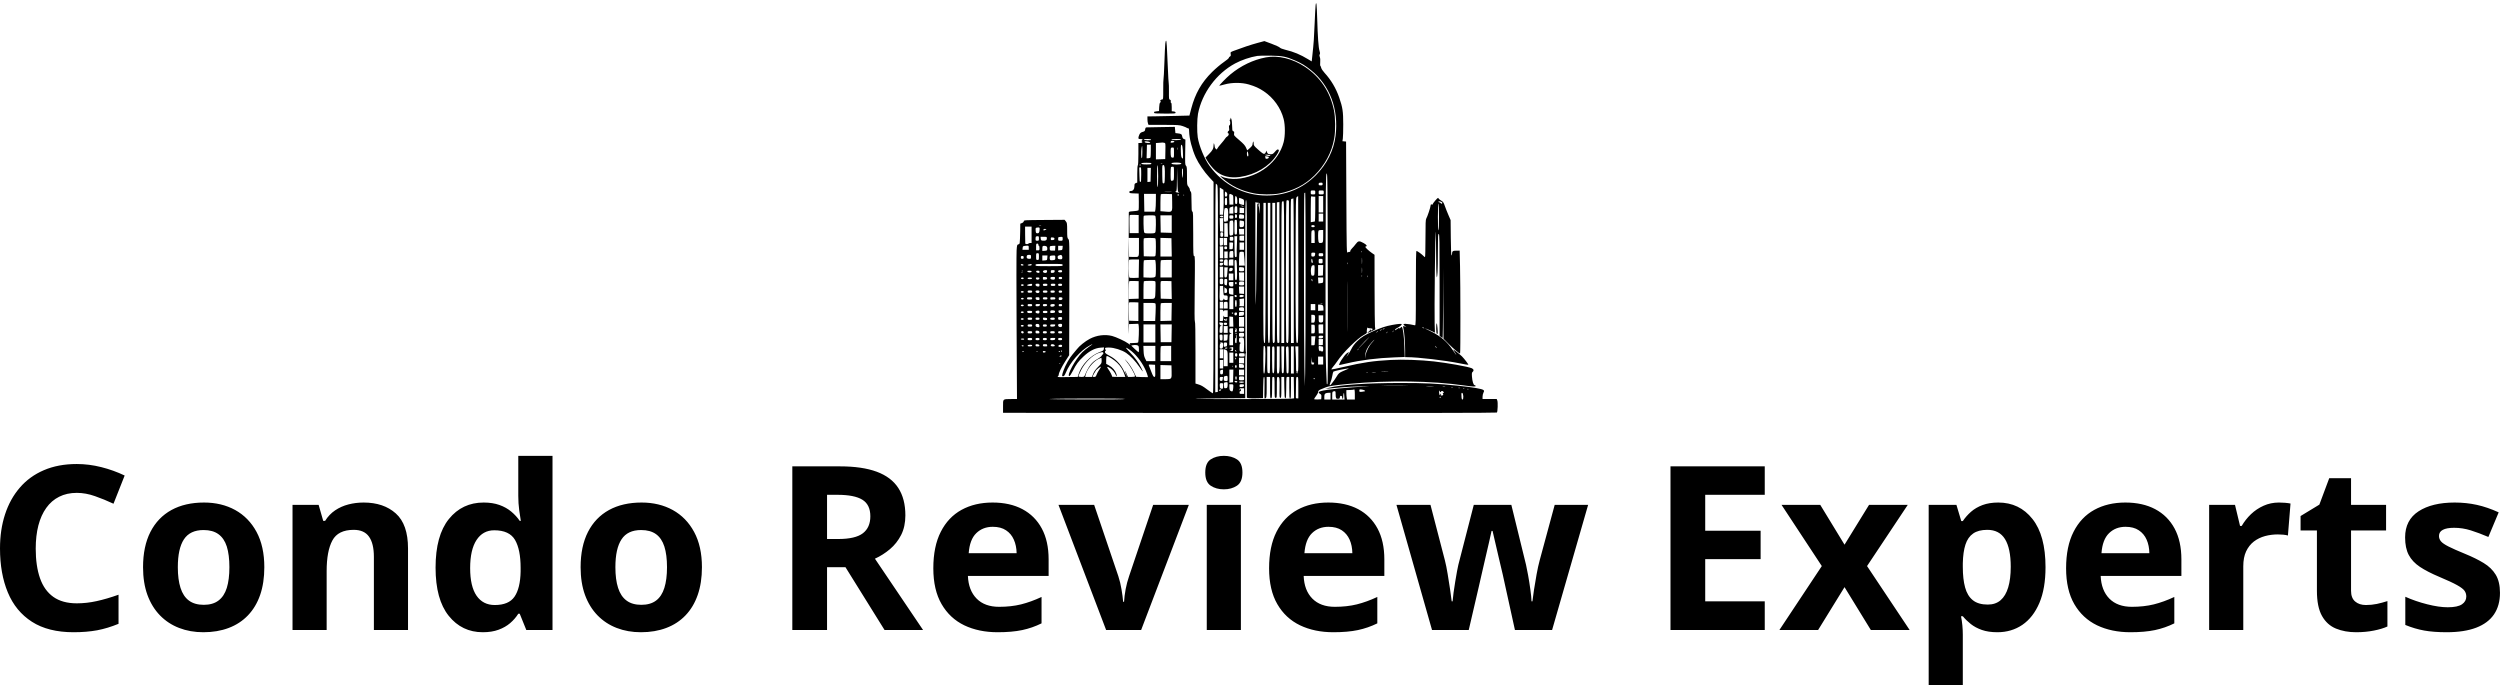 <?xml version="1.0" encoding="UTF-8" standalone="yes"?>
<svg xmlns="http://www.w3.org/2000/svg" width="501" height="137.283" viewBox="0 0 501 137.283" class="editor-view__logo-preview" data-v-719f541d="" data-v-75053935="">
  <svg id="mark" viewBox="0 0 883 736" width="100" height="83.352" x="200.5" y="0" data-v-719f541d="" style="fill: rgb(0, 0, 0);">
    <rect x="0" y="0" width="100%" height="100%" fill="none" data-v-719f541d=""/>
    <g data-v-719f541d="">
      <path xmlns="http://www.w3.org/2000/svg" d="M 557.625 9 C 557.291 11.475, 556.532 25.650, 555.940 40.500 C 554.880 67.059, 554.279 75.548, 551.897 97.596 L 550.699 108.693 544.576 104.973 C 530.562 96.459, 518.957 91.631, 503.809 88.013 C 499.054 86.878, 495.247 85.350, 494.213 84.164 C 493.271 83.082, 486.746 80.063, 479.713 77.454 L 466.926 72.710 454.713 76 C 443.480 79.025, 427.212 84.435, 412.638 89.992 C 406.849 92.200, 406.782 92.270, 407.325 95.612 C 407.758 98.286, 407.467 99.215, 405.937 100.034 C 404.872 100.604, 404 101.705, 404 102.480 C 404 103.256, 399.837 106.718, 394.750 110.173 C 389.663 113.629, 380.487 121.416, 374.360 127.478 C 355.829 145.811, 344.502 165.645, 337.641 191.773 L 334.298 204.500 309.399 205.111 C 295.705 205.446, 278.988 205.784, 272.250 205.861 L 260 206 260 210.935 C 260 213.649, 260.439 217.024, 260.975 218.435 L 261.950 221 289.007 221 C 313.744 221, 316.596 221.178, 322.282 223.079 C 325.702 224.222, 328.928 225.572, 329.450 226.079 C 329.973 226.585, 331.130 227, 332.023 227 C 333.313 227, 333.677 228.167, 333.796 232.677 C 334.129 245.346, 338.904 264.004, 345.573 278.701 C 350.275 289.061, 360.611 304.225, 369.400 313.657 L 377 321.813 377 508.907 C 377 644.199, 376.696 696, 375.901 696 C 375.297 696, 371.207 693.291, 366.814 689.980 C 357.792 683.182, 355.289 681.753, 349.250 679.951 L 345 678.683 345 623.842 C 345 587.324, 344.660 569, 343.983 569 C 343.297 569, 343.187 550.105, 343.646 511 C 344.276 457.310, 344.203 453, 342.663 453 C 341.141 453, 341 449.698, 341 413.969 C 341 380.197, 340.798 374.860, 339.500 374.362 C 338.249 373.882, 338 371, 338 357.015 C 338 343.328, 337.724 340.016, 336.500 339 C 335.675 338.315, 335 336.720, 335 335.454 C 335 334.189, 333.875 331.816, 332.500 330.182 C 330.060 327.282, 330 326.826, 330 311.106 C 330 297.100, 329.772 294.772, 328.250 293.250 C 326.666 291.666, 326.533 289.389, 326.848 269.262 L 327.195 247.025 324.723 246.085 C 322.971 245.419, 322.056 244.113, 321.586 241.607 C 320.793 237.381, 319.886 236.714, 314 236.026 L 309.500 235.500 309 230 L 308.500 224.500 284.500 224.899 C 271.300 225.118, 259.600 225.343, 258.500 225.399 C 257.017 225.474, 256.371 226.382, 256 228.914 C 255.563 231.896, 254.995 232.468, 251.500 233.444 C 248.457 234.293, 247.093 235.390, 245.798 238.030 C 244.862 239.939, 244.074 242.512, 244.048 243.750 C 244.008 245.643, 244.529 246, 247.333 246 C 251.484 246, 252.489 246.907, 250.234 248.619 C 249.168 249.429, 248.981 249.949, 249.750 249.968 C 250.438 249.986, 251 250.675, 251 251.500 C 251 252.548, 249.944 253, 247.500 253 L 244 253 244 272.441 C 244 284.323, 243.611 292.122, 243 292.500 C 242.405 292.867, 242 299.185, 242 308.084 L 242 323.050 239.500 324 C 237.342 324.821, 237 325.569, 237 329.475 C 237 334.701, 234.485 338, 230.500 338 C 228.684 338, 228 338.536, 228 339.960 C 228 341.724, 228.822 341.948, 236.250 342.210 L 244.500 342.500 244.779 356.921 C 244.932 364.853, 244.645 371.755, 244.142 372.258 C 243.638 372.762, 239.586 373.423, 235.136 373.728 C 227.760 374.234, 227.043 374.469, 227.019 376.391 C 226.587 409.788, 226.480 601.508, 226.899 590 L 227.500 573.500 235.697 573.210 L 243.895 572.921 244.586 576.609 C 245.381 580.846, 244.552 604.298, 243.550 605.919 C 243.167 606.540, 239.660 607, 235.319 607 C 228.709 607, 227.912 607.189, 229 608.500 C 230.870 610.753, 229.269 610.307, 225.683 607.575 C 220.929 603.954, 204.328 596.254, 197.540 594.521 C 184.792 591.268, 170.276 593.143, 157.872 599.645 C 150.051 603.745, 139.332 612.343, 135.367 617.696 C 133.817 619.788, 130.410 623.888, 127.795 626.808 C 122.285 632.961, 114.782 646.239, 111.397 655.830 C 108.416 664.274, 108.349 666.240, 111.059 665.820 C 112.511 665.594, 113.806 663.801, 115.452 659.738 C 122.956 641.217, 141.695 619.947, 158.345 611.054 C 164.574 607.726, 163.953 608.682, 156.741 613.520 C 153.036 616.006, 147.594 620.449, 144.649 623.395 C 132.502 635.542, 116.321 665.500, 121.907 665.500 C 122.681 665.500, 125.381 661.443, 127.907 656.484 C 134.225 644.082, 137.521 639.625, 146.975 630.706 C 157.087 621.165, 166.985 616.012, 176.693 615.232 L 183.161 614.713 182.830 617.576 C 182.535 620.135, 181.727 620.723, 175.224 623.119 C 159.244 629.004, 143.420 645.559, 138.296 661.750 L 136.635 667 127.067 667.105 C 121.805 667.163, 113.789 667.276, 109.253 667.355 C 101.549 667.490, 99.590 666.989, 102 665.500 C 102.550 665.160, 103.011 664.121, 103.024 663.191 C 103.072 659.786, 107.935 649.762, 114.633 639.263 L 121.500 628.500 121.773 526.773 C 122.044 425.812, 122.031 425.031, 120.023 423.023 C 118.200 421.200, 117.996 419.689, 117.964 407.750 C 117.931 395.498, 117.758 394.292, 115.666 391.737 L 113.404 388.974 77.452 389.237 C 42.086 389.496, 41.495 389.533, 41.207 391.547 C 41.035 392.748, 39.692 394.055, 37.957 394.710 L 35 395.826 34.875 408.413 C 34.806 415.336, 34.638 421.450, 34.500 422 C 34.362 422.550, 34.194 424.976, 34.125 427.392 C 34.018 431.139, 33.649 431.871, 31.608 432.383 C 29.350 432.950, 29.177 433.541, 28.500 442.999 C 28.106 448.507, 28.096 509.935, 28.478 579.507 L 29.173 706 19.337 706.100 C 3.635 706.259, 4.500 705.504, 4.500 719.045 L 4.500 730.500 440.949 730.751 C 728.798 730.917, 877.736 730.664, 878.390 730.010 C 879.819 728.581, 880.385 712.019, 879.116 708.750 L 878.050 706 865.525 706 L 853 706 853 701.950 C 853 699.723, 853.715 696.517, 854.590 694.826 C 855.964 692.169, 855.987 691.558, 854.759 690.330 C 852.522 688.093, 836.590 685.335, 810 682.581 C 772.239 678.670, 750.997 677.669, 706.500 677.707 C 649.547 677.756, 601.454 680.963, 581.989 686.009 L 574.500 687.951 581.500 687.421 C 585.350 687.130, 595.025 686.246, 603 685.458 C 610.975 684.669, 626.725 683.852, 638 683.640 C 649.275 683.429, 655.350 683.419, 651.500 683.618 C 612.172 685.647, 577.193 689.126, 566.750 692.046 C 562.386 693.266, 561.944 695.097, 565.548 697.026 C 567.732 698.195, 568.053 698.968, 567.798 702.445 L 567.500 706.500 561.250 706.830 C 557.516 707.027, 555 706.756, 555 706.157 C 555 705.605, 556.575 703.090, 558.500 700.568 C 560.425 698.046, 562.007 695.199, 562.015 694.241 C 562.040 691.432, 563.233 690.285, 568.003 688.481 C 570.476 687.546, 574.008 686.113, 575.850 685.296 C 580.510 683.230, 592.802 681.439, 618.500 679.079 C 687.755 672.720, 762.540 673.817, 820.264 682.039 C 836.524 684.356, 841.341 684.523, 840.750 682.750 C 840.521 682.063, 839.698 681.500, 838.921 681.500 C 836.944 681.500, 834.864 674.779, 834.269 666.470 C 833.862 660.787, 834.075 659.182, 835.383 658.097 C 838.082 655.857, 837.343 653.041, 833.651 651.499 C 827.090 648.757, 790.463 642.198, 767 639.563 C 743.535 636.927, 711.325 635.816, 690.762 636.933 C 659.403 638.637, 641.478 641.274, 608.142 649.088 C 596.395 651.841, 586.305 653.935, 585.720 653.740 C 585.135 653.545, 586.235 651.611, 588.165 649.443 C 590.094 647.274, 593.638 642.575, 596.039 639 C 606.455 623.495, 631.915 598.431, 643.309 592.465 C 647.410 590.318, 648.603 589.198, 648.245 587.829 C 647.674 585.645, 649.066 577.977, 649.711 579.750 C 649.968 580.455, 651.848 581, 654.024 581 C 658.463 581, 659.701 582.176, 657.326 584.137 C 656.036 585.201, 655.583 585.226, 655.254 584.250 C 655.023 583.563, 654.435 583, 653.948 583 C 653.461 583, 653.291 583.595, 653.570 584.322 C 653.864 585.089, 652.908 586.193, 651.289 586.953 C 649.755 587.673, 649.025 588.453, 649.668 588.687 C 650.310 588.921, 653.630 587.701, 657.046 585.977 L 663.257 582.842 662.652 577.671 C 662.320 574.827, 662.005 545.130, 661.952 511.678 L 661.855 450.857 657.178 447.678 C 654.605 445.930, 650.700 442.722, 648.500 440.549 C 645.252 437.342, 644.829 436.528, 646.250 436.226 C 649.466 435.541, 648.052 433.220, 642.515 430.095 C 634.849 425.769, 632.906 426.001, 628.670 431.750 C 626.744 434.363, 623.781 437.822, 622.084 439.437 C 620.388 441.052, 619 443.238, 619 444.294 C 619 445.452, 618.488 446.017, 617.708 445.718 C 616.998 445.446, 615.535 445.867, 614.458 446.654 C 612.518 448.073, 612.495 447.158, 612 349.293 L 611.500 250.500 608.278 250.189 L 605.055 249.877 605.778 245.189 C 606.175 242.610, 606.492 231.275, 606.481 220 C 606.460 197.082, 605.422 190.207, 599.312 172.527 C 593.661 156.176, 584.878 141.390, 573.381 128.875 C 570.539 125.781, 567.906 121.849, 567.530 120.136 C 567.154 118.424, 566.473 116.793, 566.018 116.511 C 565.562 116.230, 565.433 113.315, 565.731 110.034 C 566.062 106.381, 565.799 102.929, 565.052 101.126 C 564.166 98.987, 564.126 97.634, 564.904 96.180 C 565.698 94.696, 565.597 93.109, 564.513 90.038 C 562.749 85.038, 561.302 64.824, 560.394 32.500 C 559.707 8.062, 558.796 0.326, 557.625 9 M 291.577 77.250 C 291.265 80.138, 290.558 95.254, 290.006 110.843 C 289.454 126.432, 288.753 139.591, 288.447 140.087 C 288.141 140.582, 287.916 148.865, 287.949 158.493 C 288.004 174.985, 287.898 176, 286.126 176 C 283.642 176, 281.384 178.585, 283.208 179.340 C 284.188 179.745, 284.089 180.210, 282.800 181.261 C 281.562 182.271, 281.018 184.531, 280.800 189.574 L 280.500 196.500 276 197 C 273.525 197.275, 271.613 197.838, 271.750 198.250 C 271.887 198.662, 272 199.450, 272 200 C 272 200.632, 279.024 201, 291.073 201 C 308.698 201, 310.121 200.867, 309.815 199.250 C 309.597 198.097, 308.377 197.393, 306.242 197.187 L 303 196.873 303 189.437 C 303 184.628, 302.605 182, 301.883 182 C 301.234 182, 300.965 180.963, 301.241 179.522 C 301.586 177.715, 301.204 176.882, 299.831 176.446 C 298.098 175.896, 297.957 174.738, 298.060 161.968 C 298.122 154.334, 297.948 147.725, 297.674 147.281 C 297.400 146.838, 296.689 134.330, 296.095 119.487 C 294.592 81.956, 293.938 72, 292.976 72 C 292.518 72, 291.889 74.362, 291.577 77.250 M 454.500 98.936 C 441.871 100.962, 426.316 106.247, 415 112.356 C 381.965 130.191, 356.490 164.802, 349.497 201.352 C 347.769 210.383, 347.511 233.265, 349.028 243 C 351.396 258.203, 360.928 281.320, 369.834 293.457 C 394.675 327.310, 430.661 346, 471 346 C 504.565 346, 534.612 333.608, 558.066 310.091 C 577.290 290.815, 589.785 265.847, 592.891 240.500 C 598.681 193.259, 582.926 151.118, 549.390 124.139 C 539.020 115.797, 532.551 111.874, 520.839 106.825 C 505.142 100.057, 498.962 98.852, 478 98.470 C 467.825 98.285, 457.250 98.495, 454.500 98.936 M 469.543 101.547 C 447.192 105.774, 425.255 116.310, 406.790 131.685 C 399.561 137.705, 386.608 150.942, 387.285 151.618 C 387.453 151.786, 391.620 150.799, 396.545 149.425 C 409.612 145.780, 426.898 145.796, 439.399 149.466 C 450.549 152.738, 457.667 155.977, 465.984 161.563 C 483.186 173.117, 496.004 191.037, 501.027 210.558 C 503.899 221.717, 503.909 240.447, 501.049 251.442 C 491.896 286.634, 457.659 313.422, 417.864 316.530 C 409.037 317.220, 397.744 315.515, 391.933 312.616 C 388.047 310.678, 388.234 311.383, 392.638 315.281 C 408.238 329.084, 426.390 337.831, 448.285 342.094 C 460.577 344.488, 481.338 344.653, 492.956 342.449 C 518.139 337.672, 538.839 327.102, 555.523 310.500 C 574.269 291.846, 586.283 269.303, 590.534 244.806 C 592.914 231.088, 592.696 208.174, 590.064 195.288 C 583.396 162.647, 565.893 136.371, 538.793 118.318 C 516.791 103.660, 491.174 97.456, 469.543 101.547 M 407.063 209.750 C 407.029 210.988, 406.523 212, 405.941 212 C 405.345 212, 405.223 212.546, 405.662 213.250 C 407.052 215.478, 406.777 221.149, 405.250 221.734 C 404.160 222.153, 403.973 223.333, 404.470 226.650 C 404.988 230.101, 404.797 231.140, 403.562 231.614 C 401.816 232.285, 401.398 236, 403.070 236 C 404.976 236, 403.565 240.472, 401.351 241.444 C 400.170 241.962, 398.436 243.684, 397.500 245.269 C 396.564 246.854, 393.312 250.930, 390.273 254.326 C 387.235 257.722, 384.282 261.516, 383.711 262.757 C 382.736 264.877, 382.561 264.913, 380.836 263.352 C 379.826 262.438, 378.968 260.522, 378.930 259.095 C 378.891 257.668, 378.473 255.600, 378 254.500 C 377.332 252.945, 377.125 253.430, 377.070 256.685 C 376.964 263.017, 375.461 265.922, 368.804 272.670 L 362.716 278.840 365.488 283.670 C 368.907 289.630, 375.172 297.360, 380.342 302 C 391.399 311.922, 406.210 315.662, 424.096 313.046 C 451.205 309.082, 475.841 294.344, 488.526 274.500 C 492.846 267.742, 493.506 265.408, 491.335 264.575 C 490.085 264.095, 488.544 265.162, 485.728 268.457 C 482.418 272.329, 481.302 272.998, 478.172 272.985 C 473.624 272.966, 472.583 272.294, 471.229 268.500 C 470.494 266.443, 470.133 266.104, 470.079 267.421 C 470.036 268.478, 469.268 270.151, 468.374 271.139 C 466.260 273.475, 464.693 272.642, 455.250 264.169 C 448.509 258.120, 447.999 257.376, 447.985 253.581 C 447.973 250.578, 447.713 249.896, 447 251 C 446.467 251.825, 446.024 253.699, 446.015 255.165 C 446.004 257.077, 444.669 259.001, 441.290 261.976 L 436.580 266.122 434.407 261.198 C 432.732 257.403, 430.008 254.371, 422.515 247.961 C 413.124 239.929, 412.814 239.532, 413.352 236.218 C 413.804 233.434, 413.556 232.697, 412.037 232.299 C 410.534 231.906, 410.144 230.796, 410.054 226.655 C 409.852 217.368, 409.319 212.540, 408.214 210 C 407.154 207.563, 407.125 207.557, 407.063 209.750 M 253.553 246.914 C 253.241 247.419, 255.896 247.979, 259.485 248.164 C 264.022 248.399, 266.127 248.123, 266.460 247.250 C 267.031 245.753, 254.472 245.427, 253.553 246.914 M 302.500 247 C 302.106 247.637, 304.970 248, 310.382 248 C 315.057 248, 319.160 247.550, 319.500 247 C 319.894 246.363, 317.030 246, 311.618 246 C 306.943 246, 302.840 246.450, 302.500 247 M 301.371 250.476 C 300.541 252.639, 300.942 252.848, 304.793 252.262 C 308.647 251.675, 308.564 249.644, 304.667 249.183 C 302.914 248.976, 301.775 249.422, 301.371 250.476 M 255 250.893 C 255 252.164, 257.611 253, 261.582 253 C 265.860 253, 266.050 251.460, 261.875 250.625 C 257.497 249.749, 255 249.847, 255 250.893 M 280.250 252.737 L 275 253.105 275 267.593 L 275 282.081 283.250 281.790 L 291.500 281.500 291.777 267.374 C 292.050 253.414, 292.027 253.240, 289.777 252.637 C 288.525 252.302, 287.050 252.104, 286.500 252.199 C 285.950 252.293, 283.137 252.535, 280.250 252.737 M 258.809 268.002 L 258.500 280.004 261.643 280.002 C 263.585 280.001, 265.018 279.396, 265.393 278.418 C 265.727 277.548, 266 272.148, 266 266.418 L 266 256 262.559 256 L 259.118 256 258.809 268.002 M 319.371 257.475 C 319.060 258.286, 318.962 263.221, 319.153 268.441 C 319.423 275.822, 319.889 278.320, 321.250 279.680 C 322.916 281.345, 323 281.144, 322.993 275.464 C 322.976 261.448, 321.211 252.680, 319.371 257.475 M 249.642 261.750 C 248.651 267.742, 248.892 280, 250 280 C 250.606 280, 251 275.667, 251 269 C 251 262.950, 250.834 258, 250.631 258 C 250.428 258, 249.983 259.688, 249.642 261.750 M 313.232 263 C 313.232 264.925, 313.438 265.712, 313.689 264.750 C 313.941 263.788, 313.941 262.212, 313.689 261.250 C 313.438 260.288, 313.232 261.075, 313.232 263 M 301.667 261.667 C 300.839 262.495, 300.812 273.695, 301.630 276.750 C 302.042 278.285, 302.990 279, 304.617 279 C 306.951 279, 307 278.816, 307 270 C 307 261.238, 306.938 261, 304.667 261 C 303.383 261, 302.033 261.300, 301.667 261.667 M 436 271.941 C 436 275.720, 437.277 277.978, 438.393 276.173 C 439.174 274.909, 437.886 268, 436.869 268 C 436.391 268, 436 269.773, 436 271.941 M 468.441 274.095 C 468.010 274.794, 472.912 276, 476.184 276 C 477.248 276, 477.869 275.598, 477.565 275.106 C 476.900 274.029, 469.022 273.156, 468.441 274.095 M 468.395 277.586 C 468.728 278.454, 469 279.577, 469 280.082 C 469 281.700, 473.762 281.062, 474.417 279.357 C 475.183 277.359, 475.276 277.435, 471.145 276.648 C 468.352 276.115, 467.891 276.272, 468.395 277.586 M 306.802 287.803 C 303.186 288.036, 302.231 288.439, 302.659 289.553 C 303.452 291.621, 320 291.666, 320 289.601 C 320 288.041, 314.573 287.302, 306.802 287.803 M 249.694 288.639 C 248.061 290.273, 250.793 291, 258.559 291 C 265.395 291, 267 290.715, 267 289.500 C 267 288.287, 265.407 288, 258.667 288 C 254.083 288, 250.046 288.288, 249.694 288.639 M 283.750 289.662 C 284.438 289.940, 285.563 289.940, 286.250 289.662 C 286.938 289.385, 286.375 289.158, 285 289.158 C 283.625 289.158, 283.063 289.385, 283.750 289.662 M 246 292 C 246 292.550, 246.450 293, 247 293 C 247.550 293, 248 292.550, 248 292 C 248 291.450, 247.550 291, 247 291 C 246.450 291, 246 291.450, 246 292 M 277 311.441 C 277 323.814, 277.367 331, 278 331 C 278.631 331, 279 324.020, 279 312.059 C 279 300.510, 278.610 292.877, 278 292.500 C 277.346 292.096, 277 298.656, 277 311.441 M 286.441 293.294 C 286.168 294.006, 286.069 301.318, 286.222 309.544 C 286.486 323.741, 286.602 324.500, 288.500 324.500 C 290.372 324.500, 290.520 323.732, 290.805 312.500 C 291.171 298.068, 290.462 292, 288.407 292 C 287.599 292, 286.714 292.582, 286.441 293.294 M 301.667 295.667 C 301.300 296.033, 301 301.658, 301 308.167 C 301 320.513, 301.197 321.013, 305.418 319.393 C 306.738 318.887, 307 316.815, 307 306.893 C 307 295.100, 306.980 295, 304.667 295 C 303.383 295, 302.033 295.300, 301.667 295.667 M 245.509 298.250 C 245.639 299.488, 245.802 305.337, 245.872 311.250 C 245.977 320.082, 246.268 322, 247.500 322 C 248.756 322, 249 319.889, 249 309 C 249 296.984, 248.859 296, 247.137 296 C 245.801 296, 245.340 296.637, 245.509 298.250 M 260 309.566 L 260 322.133 262.750 321.816 L 265.500 321.500 265.781 309.250 L 266.062 297 263.031 297 L 260 297 260 309.566 M 312.220 317.281 C 312.025 335.680, 311.808 338.137, 310.323 338.706 C 308.823 339.282, 308.849 339.429, 310.573 340.105 C 311.633 340.520, 313.625 340.859, 315 340.859 C 317.239 340.859, 317.291 340.778, 315.500 340.080 C 313.611 339.344, 313.471 338.117, 312.970 317.900 L 312.440 296.500 312.220 317.281 M 321.667 298.667 C 320.761 299.573, 321.007 310.899, 322 314 C 322.534 315.668, 322.834 313.421, 322.900 307.250 C 323 298.003, 322.916 297.418, 321.667 298.667 M 577 307.234 C 575.686 309.219, 575.459 328.938, 575.170 466 C 574.933 577.954, 575.185 630.328, 576.056 650 C 576.725 665.125, 577.286 678.063, 577.303 678.750 C 577.320 679.438, 577.821 680, 578.417 680 C 579.190 680, 579.428 641.482, 579.249 545.250 C 578.818 313.923, 578.730 304.621, 577 307.234 M 563.515 323.818 C 563.232 324.102, 563 325.158, 563 326.167 C 563 327.595, 563.773 328, 566.500 328 C 569.541 328, 570 327.681, 570 325.567 C 570 323.514, 569.534 323.147, 567.015 323.219 C 565.373 323.265, 563.798 323.535, 563.515 323.818 M 380 509.570 L 380 694.139 382.250 693.820 L 384.500 693.500 384.753 511.579 C 384.977 349.908, 384.836 329.398, 383.480 327.329 C 382.640 326.048, 381.514 325, 380.977 325 C 380.345 325, 380 390.093, 380 509.570 M 388 355.902 L 388 380 390.907 380 L 393.813 380 394.473 370.750 C 394.835 365.663, 394.990 355.743, 394.816 348.708 L 394.500 335.915 391.250 333.859 L 388 331.804 388 355.902 M 549 340.500 C 549 343.917, 549.095 344, 553 344 C 556.905 344, 557 343.917, 557 340.500 C 557 337.083, 556.905 337, 553 337 C 549.095 337, 549 337.083, 549 340.500 M 563 340.500 C 563 343.981, 563.024 344, 567.500 344 C 571.976 344, 572 343.981, 572 340.500 C 572 337.019, 571.976 337, 567.500 337 C 563.024 337, 563 337.019, 563 340.500 M 291.287 339.740 C 294.469 339.939, 299.419 339.937, 302.287 339.736 C 305.154 339.535, 302.550 339.372, 296.500 339.374 C 290.450 339.376, 288.104 339.541, 291.287 339.740 M 397 343.500 C 397 347.240, 397.318 348, 398.883 348 C 401.330 348, 402.198 343.728, 400.301 341.019 C 398.068 337.831, 397 338.634, 397 343.500 M 537.667 341.667 C 536.751 342.582, 536.824 607.379, 537.752 649.500 L 538.500 683.500 539.104 660.500 C 540.068 623.778, 540.149 341, 539.195 341 C 538.721 341, 538.033 341.300, 537.667 341.667 M 254.225 358.750 L 254.500 374.500 263.983 374.500 L 273.466 374.500 274.175 370.500 C 274.566 368.300, 274.911 361.212, 274.942 354.750 L 275 343 264.475 343 L 253.949 343 254.225 358.750 M 283.700 343.633 C 283.315 344.018, 283 350.950, 283 359.038 L 283 373.742 292.197 374.462 C 304.376 375.414, 304.135 375.766, 303.776 357.523 L 303.500 343.500 293.950 343.216 C 288.698 343.060, 284.086 343.248, 283.700 343.633 M 404.819 352.498 L 405.137 362 408.569 362 L 412 362 411.992 353.750 C 411.985 345.773, 411.895 345.459, 409.293 344.250 C 404.644 342.091, 404.480 342.393, 404.819 352.498 M 313 345 C 313 345.550, 313.675 346, 314.500 346 C 315.325 346, 316 345.550, 316 345 C 316 344.450, 315.325 344, 314.500 344 C 313.675 344, 313 344.450, 313 345 M 324.079 345.583 C 324.127 346.748, 324.364 346.985, 324.683 346.188 C 324.972 345.466, 324.936 344.603, 324.604 344.271 C 324.272 343.939, 324.036 344.529, 324.079 345.583 M 415 354 C 415 360.333, 415.190 361, 417 361 C 418.770 361, 419 360.333, 419 355.200 C 419 349.898, 417.869 347, 415.800 347 C 415.360 347, 415 350.150, 415 354 M 524.441 348.419 C 522.546 349.805, 522.492 352.201, 522.178 450.169 C 522.001 505.351, 522.164 563.212, 522.542 578.750 C 523.192 605.521, 523.327 607, 525.114 607 C 526.952 607, 527 603.710, 527 477 C 527 405.500, 526.861 347, 526.691 347 C 526.521 347, 525.509 347.639, 524.441 348.419 M 549 370.018 L 549 393.250 552.125 392.625 C 553.844 392.281, 555.644 392, 556.125 392 C 556.606 392, 557 382.100, 557 370 L 557 348 554.582 348 C 553.252 348, 551.452 347.727, 550.582 347.393 C 549.167 346.850, 549 349.244, 549 370.018 M 563 361.500 L 563 376 567 376 L 571 376 571 361.500 L 571 347 567 347 L 563 347 563 361.500 M 397.667 350.667 C 397.300 351.033, 397 353.958, 397 357.167 C 397 362.333, 397.229 363, 399 363 C 400.795 363, 401 362.333, 401 356.500 C 401 351.750, 400.641 350, 399.667 350 C 398.933 350, 398.033 350.300, 397.667 350.667 M 422 355.383 C 422 360.141, 422.262 360.829, 424.250 361.303 C 425.488 361.597, 427.512 362.152, 428.750 362.536 C 430.877 363.195, 431 362.959, 431 358.225 C 431 353.312, 430.924 353.187, 426.980 351.609 C 424.769 350.724, 422.744 350, 422.480 350 C 422.216 350, 422 352.423, 422 355.383 M 769.500 354.710 C 767.300 357.196, 765.111 360.191, 764.636 361.365 C 764.094 362.705, 763.596 363.032, 763.301 362.244 C 762.633 360.464, 761 361.742, 761 364.044 C 761 366.647, 755.226 383.949, 753.435 386.715 C 752.262 388.525, 752 394.964, 752 421.965 C 752 440.134, 751.620 455, 751.155 455 C 750.690 455, 749.461 454.062, 748.423 452.915 C 745.827 450.046, 737.480 444, 736.116 444 C 735.306 444, 735 462.110, 735 510.067 C 735 572.517, 734.904 576.107, 733.250 575.623 C 729.646 574.569, 719.514 573, 716.316 573 C 712.279 573, 712.113 574.156, 715.750 576.933 L 718.500 579.033 715.746 577.854 C 712.240 576.353, 711.838 576.821, 712.994 581.056 C 714.512 586.621, 715.998 605.509, 715.999 619.250 L 716 632 719.250 632.004 C 738.590 632.025, 786.935 637.703, 812.940 643.008 C 820.882 644.628, 827.582 645.751, 827.830 645.503 C 828.418 644.915, 820.872 634.939, 816.630 630.697 C 812.855 626.921, 801 617.730, 801 618.578 C 801 618.887, 802.372 621.133, 804.048 623.570 C 805.724 626.006, 806.861 628, 806.574 628 C 806.287 628, 803.384 624.063, 800.123 619.250 C 790.151 604.532, 778.383 594.515, 761.500 586.375 C 755.450 583.457, 750.800 581.055, 751.167 581.035 C 751.940 580.994, 758.719 583.851, 764.657 586.720 L 768.762 588.704 768.250 574.102 C 767.534 553.706, 769.296 399.338, 770.112 411 C 770.477 416.225, 770.827 436.111, 770.888 455.191 C 770.997 488.970, 772.043 500.267, 773.353 481.814 C 773.709 476.797, 774 459.487, 774 443.346 C 774 417.927, 774.201 414, 775.500 414 C 776.822 414, 777 424.677, 777 504.090 L 777 594.179 779.250 596.056 C 780.487 597.089, 781.834 597.948, 782.242 597.967 C 782.651 597.985, 783.107 570.212, 783.257 536.250 L 783.529 474.500 783.735 536.951 L 783.941 599.401 792.720 608.237 C 802.152 617.729, 812.397 626.270, 813.286 625.381 C 814.057 624.609, 813.962 504.098, 813.163 471 L 812.500 443.500 806.696 443.528 C 800.357 443.558, 799.042 444.538, 799.015 449.250 C 799.007 450.762, 798.579 452, 798.064 452 C 797.510 452, 797 439.261, 796.814 420.750 L 796.500 389.500 792.603 380.500 C 790.459 375.550, 787.594 368.291, 786.235 364.368 C 784.086 358.162, 783.252 356.948, 779.811 355.014 C 777.637 353.792, 775.616 352.164, 775.322 351.396 C 774.540 349.359, 773.924 349.710, 769.500 354.710 M 515.500 351.940 C 513.226 352.864, 513.377 338.297, 513.792 517.250 L 514 607 516.500 607 L 519 607 519 479 C 519 408.600, 518.663 351.029, 518.250 351.063 C 517.837 351.098, 516.600 351.493, 515.500 351.940 M 433.047 488.428 C 433.070 584.318, 433.391 623, 434.162 623 C 434.909 623, 434.890 623.427, 434.100 624.379 C 433.281 625.366, 432.975 636.950, 433.024 665.129 L 433.091 704.500 381.295 705.014 C 349.937 705.324, 337.194 705.682, 349 705.921 C 376.497 706.476, 509.572 706.079, 515 705.425 L 519.500 704.883 519.208 685.942 L 518.916 667 516.458 667 L 514 667 514 686 C 514 702.222, 513.781 705, 512.500 705 C 511.219 705, 511 702.222, 511 686 L 511 667 508.500 667 C 505.573 667, 505.781 665.486, 505.619 688 C 505.518 701.947, 505.268 704.500, 504 704.500 C 502.730 704.500, 502.458 701.629, 502.228 685.750 L 501.956 667 499.478 667 L 497 667 497 685.500 C 497 702.452, 496.854 704, 495.250 704.001 C 493.643 704.003, 493.524 702.678, 493.800 687.768 C 494.140 669.379, 493.817 667, 490.981 667 C 489.078 667, 489 667.726, 489 685.500 C 489 703.333, 488.928 704, 487 704 C 485.072 704, 485 703.333, 485 685.500 C 485 667.667, 484.928 667, 483 667 C 480.601 667, 480.778 665.504, 480.625 686.981 C 480.512 702.774, 480.331 704.494, 478.750 704.804 C 477.133 705.121, 477 703.702, 477 686.073 L 477 667 474 667 L 471 667 471 685.393 C 471 704.039, 470.818 705, 467.287 705 C 466.985 705, 466.943 696.450, 467.193 686 C 467.556 670.830, 467.385 667, 466.346 667 C 465.333 667, 464.984 671.157, 464.772 685.750 L 464.500 704.500 453.500 704.800 C 447.450 704.965, 441.029 704.831, 439.232 704.501 L 435.963 703.902 436.047 529.201 C 436.123 371.789, 435.977 354.468, 434.573 354.178 C 433.169 353.888, 433.019 367.106, 433.047 488.428 M 506.321 354.627 C 505.426 355.001, 505.119 384.796, 505.045 478.530 C 504.991 546.406, 505.233 603.079, 505.582 604.470 C 505.981 606.061, 506.919 607, 508.108 607 C 509.953 607, 510.004 603.902, 510.179 483 C 510.277 414.800, 510.389 357.994, 510.429 356.764 C 510.499 354.565, 508.704 353.632, 506.321 354.627 M 498.250 356.662 C 497.259 357.062, 497 383.086, 497 482.083 L 497 607 499.500 607 L 502 607 502 481.500 C 502 381.725, 501.744 356.016, 500.750 356.079 C 500.063 356.122, 498.938 356.385, 498.250 356.662 M 775 356.892 C 775 357.501, 775.620 358, 776.378 358 C 777.135 358, 778.331 358.694, 779.035 359.542 C 779.923 360.612, 780.634 360.766, 781.358 360.042 C 782.701 358.699, 781.340 357.349, 777.750 356.462 C 775.996 356.029, 775 356.184, 775 356.892 M 491.250 357.820 L 489 358.139 489 482.570 C 489 606.974, 489 607, 491.031 607 C 492.149 607, 493.277 606.438, 493.539 605.750 C 493.800 605.063, 493.899 548.925, 493.757 481 L 493.500 357.500 491.250 357.820 M 451 449.050 C 451 499.256, 451.300 540.034, 451.666 539.668 C 452.032 539.301, 452.726 499.739, 453.209 451.751 C 453.691 403.763, 454.179 363.488, 454.293 362.250 C 454.427 360.791, 455.159 360, 456.372 360 C 457.898 360, 458.021 360.269, 457.036 361.456 C 456.330 362.308, 456.175 363.450, 456.664 364.206 C 457.124 364.918, 457.763 368.875, 458.084 373 C 458.656 380.342, 458.672 380.273, 458.834 369.750 C 458.983 360.120, 458.818 358.999, 457.250 358.986 C 456.288 358.979, 454.488 358.701, 453.250 358.370 L 451 357.767 451 449.050 M 465.089 482.407 C 464.891 605.669, 464.981 609.419, 468.072 606.328 C 468.590 605.810, 469.082 553.276, 469.235 482.215 L 469.500 359 467.394 359 L 465.288 359 465.089 482.407 M 473 483 C 473 606.172, 473.013 607, 474.992 607 C 476.970 607, 476.986 606.086, 477.242 483 L 477.500 359 475.250 359 L 473 359 473 483 M 481 483 C 481 603.898, 481.047 607, 482.889 607 C 484.238 607, 484.937 606.072, 485.336 603.750 C 485.643 601.962, 485.937 546.163, 485.988 479.750 L 486.082 359 483.541 359 L 481 359 481 483 M 774 384.059 C 774 400.478, 774.331 407.914, 775.041 407.475 C 776.352 406.664, 776.217 360, 774.903 360 C 774.391 360, 774 370.406, 774 384.059 M 425.083 364.359 C 425.313 364.557, 426.850 365.021, 428.500 365.390 C 430.691 365.880, 431.095 365.787, 430 365.046 C 428.650 364.132, 424.080 363.494, 425.083 364.359 M 408.250 366.347 C 405.127 367.372, 405 367.620, 405 372.707 L 405 378 408.500 378 L 412 378 412 371.500 C 412 367.925, 411.887 365.063, 411.750 365.141 C 411.613 365.218, 410.038 365.761, 408.250 366.347 M 414.212 371.003 C 413.932 376.833, 413.994 377, 416.462 377 C 418.897 377, 419 376.757, 419 371 C 419 365.444, 418.834 365, 416.750 365.003 C 414.699 365.005, 414.474 365.536, 414.212 371.003 M 423 372.224 L 423 377 427 377 L 431 377 431 372.605 L 431 368.210 427 367.829 L 423 367.447 423 372.224 M 396.554 368.912 C 395.612 370.437, 394.674 387.563, 395.378 390.372 C 395.930 392.567, 396.570 392.981, 399.269 392.882 L 402.500 392.763 399.500 392.046 L 396.500 391.329 399.500 390.915 L 402.500 390.500 402.805 382.500 C 403.237 371.186, 402.514 368, 399.514 368 C 398.196 368, 396.864 368.410, 396.554 368.912 M 563 385 L 563 392 567 392 L 571 392 571 385 L 571 378 567 378 L 563 378 563 385 M 415 382.500 C 415 385.435, 415.342 386.081, 416.750 385.810 C 417.949 385.579, 418.500 384.536, 418.500 382.500 C 418.500 380.464, 417.949 379.421, 416.750 379.190 C 415.342 378.919, 415 379.565, 415 382.500 M 422.725 379.609 C 422.326 380.007, 422 381.833, 422 383.667 C 422 386.951, 422.067 387, 426.500 387 C 430.976 387, 431 386.981, 431 383.500 C 431 380.839, 430.581 379.997, 429.250 379.986 C 428.288 379.979, 426.589 379.728, 425.475 379.428 C 424.361 379.129, 423.123 379.210, 422.725 379.609 M 228.457 381.252 C 228.175 381.987, 228.069 389.318, 228.222 397.544 L 228.500 412.500 236.500 412.500 L 244.500 412.500 244.500 396.500 L 244.500 380.500 236.735 380.208 C 230.966 379.990, 228.838 380.259, 228.457 381.252 M 253.533 381.947 C 252.621 383.423, 253.081 408.082, 254.069 410.681 C 254.901 412.869, 255.458 413, 263.940 413 C 271.804 413, 273.059 412.758, 273.965 411.066 C 275.066 409.009, 275.385 387.040, 274.370 383.250 C 273.796 381.110, 273.285 381, 263.942 381 C 258.539 381, 253.855 381.426, 253.533 381.947 M 283.224 396.250 L 283.500 411.500 293.250 411.786 L 303 412.072 303 396.536 L 303 381 292.974 381 L 282.948 381 283.224 396.250 M 390.192 381.776 C 387.125 382.279, 387.889 384.212, 391.298 384.575 C 393.062 384.764, 394 384.387, 394 383.491 C 394 381.729, 393.060 381.306, 390.192 381.776 M 405 384 C 405 386.762, 405.278 387, 408.500 387 C 411.722 387, 412 386.762, 412 384 C 412 381.238, 411.722 381, 408.500 381 C 405.278 381, 405 381.238, 405 384 M 388.218 397.750 L 388.500 409.500 391.250 409.816 L 394 410.133 394 398.066 L 394 386 390.968 386 L 387.937 386 388.218 397.750 M 414 402 C 414 414.913, 414.015 415, 416.309 415 C 418.605 415, 418.617 414.930, 418.559 402.001 C 418.501 389.205, 418.465 389.002, 416.250 389.001 C 414.032 389, 414 389.185, 414 402 M 406.750 390.689 C 405.197 391.095, 405 392.603, 405 404.073 C 405 417.703, 404.979 417.648, 409.750 416.370 C 411.936 415.784, 412 415.399, 412 402.883 C 412 389.041, 412.107 389.289, 406.750 390.689 M 423 395.883 C 423 401.686, 423.124 402, 425.418 402 C 430.162 402, 431 401.083, 431 395.893 C 431 391.905, 430.676 390.997, 429.250 390.986 C 428.288 390.979, 426.488 390.701, 425.250 390.370 C 423.096 389.793, 423 390.028, 423 395.883 M 396 407 L 396 419 399.250 419.002 L 402.500 419.004 402.191 407.002 L 401.882 395 398.941 395 L 396 395 396 407 M 68.250 398.689 C 69.213 398.941, 70.787 398.941, 71.750 398.689 C 72.713 398.438, 71.925 398.232, 70 398.232 C 68.075 398.232, 67.287 398.438, 68.250 398.689 M 550 400.144 C 550 401.540, 550.744 402, 553 402 C 555.191 402, 555.999 401.528, 555.998 400.250 C 555.996 398.997, 555.145 398.470, 552.998 398.394 C 550.706 398.312, 550 398.724, 550 400.144 M 43.570 415.251 C 43.608 423.088, 43.720 430.063, 43.820 430.750 C 44.034 432.235, 48.612 432.437, 49.500 431 C 49.840 430.450, 51.216 430, 52.559 430 L 55 430 55 415.500 L 55 401 49.250 401.001 L 43.500 401.003 43.570 415.251 M 64.698 402.729 C 62.034 403.123, 61.911 403.373, 62.198 407.821 C 62.444 411.627, 62.873 412.548, 64.500 412.756 C 67.676 413.162, 68.784 411.815, 69.155 407.101 C 69.520 402.443, 69.143 402.073, 64.698 402.729 M 76 406.500 C 76 407.325, 76.450 408, 77 408 C 77.550 408, 78 407.564, 78 407.031 C 78 406.499, 78.675 406.322, 79.500 406.638 C 80.325 406.955, 81 406.716, 81 406.107 C 81 405.498, 79.875 405, 78.500 405 C 76.944 405, 76 405.567, 76 406.500 M 422.200 410 L 422.500 415 426.750 415 L 431 415 431 410 L 431 405 426.450 405 L 421.899 405 422.200 410 M 551.750 407.689 C 550.218 408.090, 550 409.508, 550 419.073 L 550 430 553 430 L 556 430 556 418.500 C 556 406.593, 555.995 406.580, 551.750 407.689 M 562.607 408.582 C 561.813 410.650, 561.825 422.877, 562.625 426.875 C 563.107 429.285, 563.775 430, 565.543 430 C 570.798 430, 571 429.551, 571 417.893 L 571 407 567.107 407 C 564.480 407, 563.017 407.514, 562.607 408.582 M 389 415 C 389 418.600, 389.250 419, 391.500 419 C 393.750 419, 394 418.600, 394 415 C 394 411.400, 393.750 411, 391.500 411 C 389.250 411, 389 411.400, 389 415 M 422.900 418 C 422.845 418.550, 422.800 420.125, 422.800 421.500 C 422.800 422.875, 422.845 424.450, 422.900 425 C 422.955 425.550, 424.800 426, 427 426 L 431 426 431 421.500 L 431 417 427 417 C 424.800 417, 422.955 417.450, 422.900 418 M 62.667 418.667 C 62.300 419.033, 62 420.833, 62 422.667 C 62 425.704, 62.267 426, 65 426 C 67.833 426, 68 425.778, 68 422 C 68 418.476, 67.722 418, 65.667 418 C 64.383 418, 63.033 418.300, 62.667 418.667 M 414.107 436.500 C 414.299 453.992, 414.414 455, 416.226 455 C 417.909 455, 418.123 454.302, 417.989 449.250 C 417.905 446.087, 417.881 443.275, 417.935 443 C 417.990 442.725, 418.210 436.988, 418.423 430.250 L 418.811 418 416.358 418 L 413.905 418 414.107 436.500 M 71.187 422.250 C 71.451 424.995, 71.946 425.551, 74.371 425.828 C 79.691 426.436, 82 425.272, 82 421.981 C 82 419.030, 81.944 419, 76.437 419 L 70.873 419 71.187 422.250 M 102.460 419.874 C 102.207 420.127, 102 421.608, 102 423.167 C 102 425.806, 102.275 426, 106 426 C 109.912 426, 110 425.922, 110 422.469 C 110 419.047, 109.890 418.945, 106.460 419.176 C 104.512 419.307, 102.712 419.621, 102.460 419.874 M 405.875 419.500 C 405.806 419.775, 405.694 421.350, 405.625 423 C 405.511 425.744, 405.778 426, 408.750 426 C 411.798 426, 412 425.782, 412 422.500 C 412 419.278, 411.762 419, 409 419 C 407.350 419, 405.944 419.225, 405.875 419.500 M 89 422.500 C 89 424.861, 89.329 425.095, 92.250 424.813 C 94.729 424.574, 95.500 424.025, 95.500 422.500 C 95.500 420.975, 94.729 420.426, 92.250 420.187 C 89.329 419.905, 89 420.139, 89 422.500 M 227.226 437.750 L 227.500 454.500 234.500 454.645 C 245.861 454.881, 245 456.293, 245 437.433 L 245 421 235.976 421 L 226.952 421 227.226 437.750 M 253.441 422.294 C 253.168 423.006, 253.069 430.318, 253.222 438.544 L 253.500 453.500 263.625 453.784 C 273.434 454.058, 273.768 453.996, 274.361 451.784 C 275.156 448.814, 275.183 424.640, 274.393 422.582 C 273.896 421.286, 271.989 421, 263.862 421 C 256.665 421, 253.801 421.356, 253.441 422.294 M 283 437.464 L 283 454 293.025 454 L 303.050 454 302.775 437.750 L 302.500 421.500 292.750 421.214 L 283 420.928 283 437.464 M 388 428.107 C 388 434.177, 388.231 435.125, 389.582 434.607 C 390.452 434.273, 391.802 434, 392.582 434 C 393.661 434, 394 432.445, 394 427.500 L 394 421 391 421 L 388 421 388 428.107 M 395 427.500 L 395 434 398 434 L 401 434 401 427.500 L 401 421 398 421 L 395 421 395 427.500 M 405 435 L 405 441 408 441 C 410.418 441, 411.017 440.563, 411.090 438.750 C 411.139 437.512, 411.306 434.813, 411.461 432.750 C 411.734 429.103, 411.650 429, 408.371 429 L 405 429 405 435 M 423 435.500 L 423 442 427 442 L 431 442 431 435.500 L 431 429 427 429 L 423 429 423 435.500 M 63 437 L 63 443 66 443 C 68.833 443, 69 442.778, 69 439 C 69 436.800, 68.550 435, 68 435 C 67.450 435, 67 434.100, 67 433 C 67 431.667, 66.333 431, 65 431 C 63.222 431, 63 431.667, 63 437 M 44 434.965 C 39.784 435.466, 39.480 435.705, 39.187 438.750 L 38.873 442 44.437 442 L 50 442 50 438.559 C 50 434.433, 49.747 434.281, 44 434.965 M 74.667 435.667 C 74.300 436.033, 74 438.084, 74 440.224 L 74 444.115 78.250 443.807 C 82.077 443.531, 82.532 443.220, 82.822 440.690 C 82.999 439.144, 82.607 437.231, 81.950 436.440 C 80.733 434.973, 75.876 434.457, 74.667 435.667 M 87.394 436.416 C 87.095 437.194, 86.997 439.107, 87.175 440.666 C 87.478 443.310, 87.801 443.500, 92 443.500 L 96.500 443.500 96.807 439.250 L 97.115 435 92.526 435 C 89.491 435, 87.753 435.479, 87.394 436.416 M 102 439.060 L 102 443.121 105.750 442.810 C 109.296 442.517, 109.517 442.296, 109.810 438.750 L 110.121 435 106.060 435 L 102 435 102 439.060 M 388.078 446.500 L 388.199 457 391.100 457 L 394 457 394 446.500 L 394 436 390.978 436 L 387.956 436 388.078 446.500 M 396 438.500 C 396 440.500, 396.500 441, 398.500 441 C 400.500 441, 401 440.500, 401 438.500 C 401 436.500, 400.500 436, 398.500 436 C 396.500 436, 396 436.500, 396 438.500 M 406.250 444.662 C 405.466 444.979, 405 447.186, 405 450.583 L 405 456 408.500 456 L 412 456 412 450 C 412 444.421, 411.842 444.006, 409.750 444.079 C 408.512 444.122, 406.938 444.385, 406.250 444.662 M 638.079 445.583 C 638.127 446.748, 638.364 446.985, 638.683 446.188 C 638.972 445.466, 638.936 444.603, 638.604 444.271 C 638.272 443.939, 638.036 444.529, 638.079 445.583 M 396 451 L 396 457 399 457 L 402 457 402 451 L 402 445 399 445 L 396 445 396 451 M 423.266 446.214 C 422.695 446.921, 422.190 452.563, 422.143 458.750 L 422.059 470 427.166 470 L 432.272 470 431.550 458.250 C 431.153 451.788, 430.684 446.355, 430.508 446.178 C 429.435 445.095, 424.148 445.122, 423.266 446.214 M 550 450.500 C 550 453.691, 550.255 454, 552.883 454 C 555.028 454, 555.921 453.424, 556.370 451.750 C 557.480 447.607, 557.113 447, 553.500 447 C 550.167 447, 550 447.167, 550 450.500 M 63 454 C 63 459.733, 63.111 460, 65.500 460 C 67.889 460, 68 459.733, 68 454 C 68 448.267, 67.889 448, 65.500 448 C 63.111 448, 63 448.267, 63 454 M 563.003 450.750 C 563.006 453.283, 563.322 453.504, 567.003 453.549 C 570.725 453.594, 571 453.405, 571 450.799 C 571 448.200, 570.714 448, 567 448 C 563.302 448, 563 448.208, 563.003 450.750 M 46.545 452.859 C 45.500 456.151, 46.961 458, 50.607 458 C 53.818 458, 54 457.812, 54 454.500 C 54 451.180, 53.824 451, 50.567 451 C 48.100 451, 46.969 451.523, 46.545 452.859 M 103.183 452.056 C 101.408 452.768, 100.940 453.630, 101.183 455.743 C 101.456 458.118, 102.002 458.542, 105.120 458.803 C 108.145 459.056, 108.834 458.742, 109.318 456.891 C 109.988 454.329, 108.488 450.971, 106.715 451.063 C 106.047 451.098, 104.457 451.545, 103.183 452.056 M 74 456.557 L 74 461.115 78.250 460.807 C 82.479 460.501, 82.501 460.479, 82.807 456.250 L 83.115 452 78.557 452 L 74 452 74 456.557 M 88.250 452.662 C 86.497 453.370, 86.654 459.653, 88.442 460.339 C 89.236 460.644, 91.486 460.633, 93.442 460.316 C 96.807 459.770, 97 459.528, 97 455.869 C 97 452.051, 96.951 452.001, 93.250 452.079 C 91.188 452.122, 88.938 452.385, 88.250 452.662 M 36 455.500 C 36 457.500, 36.500 458, 38.500 458 C 40.500 458, 41 457.500, 41 455.500 C 41 453.500, 40.500 453, 38.500 453 C 36.500 453, 36 453.500, 36 455.500 M 639.355 461.500 C 639.352 466.450, 639.521 468.601, 639.731 466.280 C 639.940 463.959, 639.943 459.909, 639.736 457.280 C 639.530 454.651, 639.358 456.550, 639.355 461.500 M 550 461.500 C 550 464.011, 550.443 465, 551.567 465 C 552.741 465, 552.953 464.435, 552.410 462.750 C 552.012 461.512, 551.681 459.938, 551.676 459.250 C 551.671 458.563, 551.292 458, 550.833 458 C 550.375 458, 550 459.575, 550 461.500 M 563 462 C 563 465.905, 563.083 466, 566.500 466 C 569.917 466, 570 465.905, 570 462 C 570 458.095, 569.917 458, 566.500 458 C 563.083 458, 563 458.095, 563 462 M 227.662 459.671 C 226.703 460.631, 226.877 489.258, 227.852 490.795 C 228.439 491.720, 230.932 492.006, 236.587 491.795 L 244.500 491.500 244.774 475.345 L 245.049 459.189 236.687 459.099 C 232.088 459.049, 228.027 459.306, 227.662 459.671 M 388 461 C 388 462.556, 388.667 463, 391 463 C 393.333 463, 394 462.556, 394 461 C 394 459.444, 393.333 459, 391 459 C 388.667 459, 388 459.444, 388 461 M 395.453 462.400 C 394.424 467.885, 395.127 469.462, 398.758 469.813 L 402 470.127 402 464.563 C 402 459.067, 401.964 459, 399.045 459 C 396.477 459, 396.007 459.444, 395.453 462.400 M 404.667 459.667 C 404.300 460.033, 404 462.508, 404 465.167 L 404 470 408 470 L 412 470 412 464.500 L 412 459 408.667 459 C 406.833 459, 405.033 459.300, 404.667 459.667 M 253.667 460.667 C 253.300 461.033, 253 467.968, 253 476.078 L 253 490.822 258.750 491.161 C 269.595 491.800, 273.726 491.150, 274.383 488.699 C 275.169 485.767, 275.164 467.068, 274.375 463.125 L 273.750 460 264.042 460 C 258.702 460, 254.033 460.300, 253.667 460.667 M 283.667 460.667 C 283.300 461.033, 283 468.008, 283 476.167 L 283 491 293 491 L 303 491 303 475.500 L 303 460 293.667 460 C 288.533 460, 284.033 460.300, 283.667 460.667 M 414.356 474.250 C 414.657 482.087, 414.924 490.113, 414.951 492.083 C 415.009 496.338, 417.550 497.088, 418.340 493.083 C 419.037 489.546, 418.361 462.392, 417.542 461.068 C 417.179 460.480, 416.191 460, 415.346 460 C 414.011 460, 413.882 461.865, 414.356 474.250 M 614.158 466 C 614.158 467.375, 614.385 467.938, 614.662 467.250 C 614.940 466.563, 614.940 465.438, 614.662 464.750 C 614.385 464.063, 614.158 464.625, 614.158 466 M 388 467.566 C 388 469.776, 388.382 470.089, 390.750 469.816 C 392.719 469.590, 393.591 468.861, 393.820 467.250 C 394.091 465.336, 393.681 465, 391.070 465 C 388.441 465, 388 465.369, 388 467.566 M 36 468.506 C 36 469.446, 36.959 470, 38.583 470 C 41.693 470, 41.378 467.833, 38.197 467.348 C 36.765 467.129, 36 467.533, 36 468.506 M 51.250 467.723 C 46.900 468.263, 47.090 470, 51.500 470 C 53.944 470, 55 469.548, 55 468.500 C 55 467.675, 54.888 467.072, 54.750 467.160 C 54.612 467.248, 53.038 467.502, 51.250 467.723 M 62 469 C 62 470.944, 62.667 471, 86 471 C 109.333 471, 110 470.944, 110 469 C 110 467.056, 109.333 467, 86 467 C 62.667 467, 62 467.056, 62 469 M 551.836 469.673 C 549.787 470.215, 548.506 478.116, 549.506 484.038 C 550.128 487.720, 550.451 488.084, 552.848 487.807 C 555.480 487.502, 555.502 487.431, 555.788 478.250 C 556.086 468.663, 556.038 468.560, 551.836 469.673 M 562 478.557 L 562 488.115 566.250 487.807 L 570.500 487.500 570.788 478.250 L 571.075 469 566.538 469 L 562 469 562 478.557 M 614.474 542.500 C 614.474 582.100, 614.598 598.154, 614.750 578.176 C 614.901 558.198, 614.901 525.798, 614.750 506.176 C 614.598 486.554, 614.474 502.900, 614.474 542.500 M 639.343 478.500 C 639.346 482.900, 639.522 484.576, 639.733 482.224 C 639.945 479.872, 639.942 476.272, 639.727 474.224 C 639.512 472.176, 639.339 474.100, 639.343 478.500 M 388 481.500 L 388 491 391 491 L 394 491 394 481.500 L 394 472 391 472 L 388 472 388 481.500 M 422.448 472.885 C 422.202 473.132, 422 474.833, 422 476.667 C 422 479.951, 422.067 480, 426.500 480 C 430.950 480, 431 479.962, 431 476.605 C 431 473.367, 430.812 473.192, 426.948 472.824 C 424.719 472.611, 422.694 472.639, 422.448 472.885 M 396 482 C 396 490.242, 396.163 491, 397.941 491 C 400.620 491, 400.818 490.454, 401.509 481.176 L 402.118 473 399.059 473 L 396 473 396 482 M 404.787 477 C 404.441 479.355, 404.721 480, 406.091 480 C 409.355 480, 411 478.791, 411 476.393 C 411 474.422, 410.491 474, 408.113 474 C 405.671 474, 405.159 474.461, 404.787 477 M 76.104 478.914 C 73.837 480.350, 75.619 483, 78.852 483 C 80.897 483, 81.918 482.420, 82.275 481.058 C 82.554 479.990, 82.531 478.865, 82.225 478.558 C 81.373 477.706, 77.672 477.922, 76.104 478.914 M 89 480.563 C 89 482.853, 89.347 483.093, 92.250 482.813 C 94.741 482.573, 95.575 481.975, 95.820 480.250 C 96.100 478.277, 95.699 478, 92.570 478 C 89.405 478, 89 478.291, 89 480.563 M 102.667 478.667 C 100.886 480.447, 102.206 482, 105.500 482 C 108.333 482, 109 481.619, 109 480 C 109 478.471, 108.333 478, 106.167 478 C 104.608 478, 103.033 478.300, 102.667 478.667 M 37.813 479.683 C 38.534 479.972, 39.397 479.936, 39.729 479.604 C 40.061 479.272, 39.471 479.036, 38.417 479.079 C 37.252 479.127, 37.015 479.364, 37.813 479.683 M 47.638 480.500 C 47.994 481.426, 49.513 482, 51.607 482 C 53.956 482, 55 481.539, 55 480.500 C 55 479.419, 53.892 479, 51.031 479 C 47.915 479, 47.186 479.322, 47.638 480.500 M 63.185 480.750 C 63.385 481.805, 64.605 482.626, 66.259 482.816 C 68.465 483.071, 69 482.729, 69 481.066 C 69 479.426, 68.366 479, 65.927 479 C 63.540 479, 62.927 479.391, 63.185 480.750 M 36.750 481.662 C 37.438 481.940, 38.563 481.940, 39.250 481.662 C 39.938 481.385, 39.375 481.158, 38 481.158 C 36.625 481.158, 36.063 481.385, 36.750 481.662 M 422.206 489.250 L 422.500 496.500 426.750 496.807 L 431 497.115 431 489.557 L 431 482 426.456 482 L 421.912 482 422.206 489.250 M 404 490 L 404 496 408 496 L 412 496 412 490 L 412 484 408 484 L 404 484 404 490 M 639.079 488.583 C 639.127 489.748, 639.364 489.985, 639.683 489.188 C 639.972 488.466, 639.936 487.603, 639.604 487.271 C 639.272 486.939, 639.036 487.529, 639.079 488.583 M 649.158 489 C 649.158 490.375, 649.385 490.938, 649.662 490.250 C 649.940 489.563, 649.940 488.438, 649.662 487.750 C 649.385 487.063, 649.158 487.625, 649.158 489 M 75 492.500 C 75 494.917, 75.292 495.097, 78.750 494.810 C 81.730 494.564, 82.500 494.089, 82.500 492.500 C 82.500 490.911, 81.730 490.436, 78.750 490.190 C 75.292 489.903, 75 490.083, 75 492.500 M 88.744 490.750 C 87.571 493.103, 88.752 494.521, 92.120 494.803 C 95.038 495.047, 95.840 494.719, 96.261 493.110 C 96.548 492.013, 96.531 490.865, 96.225 490.558 C 95.391 489.725, 89.176 489.884, 88.744 490.750 M 103 492 C 103 493.556, 103.667 494, 106 494 C 108.333 494, 109 493.556, 109 492 C 109 490.444, 108.333 490, 106 490 C 103.667 490, 103 490.444, 103 492 M 36.333 492.500 C 36.333 493.405, 37.259 494, 38.667 494 C 40.074 494, 41 493.405, 41 492.500 C 41 491.595, 40.074 491, 38.667 491 C 37.259 491, 36.333 491.595, 36.333 492.500 M 48 492.500 C 48 493.572, 49.093 494, 51.833 494 C 54.574 494, 55.667 493.572, 55.667 492.500 C 55.667 491.428, 54.574 491, 51.833 491 C 49.093 491, 48 491.428, 48 492.500 M 62.724 493.054 C 63.404 495.653, 68.311 495.409, 68.815 492.750 C 69.079 491.355, 68.441 491, 65.667 491 C 62.649 491, 62.259 491.273, 62.724 493.054 M 562.177 496.250 L 562.513 501.500 566.007 501.151 C 570.822 500.670, 571 500.466, 571 495.441 L 571 491 566.421 491 L 561.841 491 562.177 496.250 M 388 498 C 388 502.889, 388.067 503, 391 503 C 393.933 503, 394 502.889, 394 498 C 394 493.111, 393.933 493, 391 493 C 388.067 493, 388 493.111, 388 498 M 396 498.650 C 396 503.050, 396.324 503.968, 398.075 504.524 C 399.217 504.886, 400.303 505.029, 400.489 504.841 C 400.676 504.654, 400.957 502.063, 401.114 499.085 C 401.392 493.823, 401.324 493.667, 398.700 493.552 C 396.097 493.438, 396 493.621, 396 498.650 M 550.015 494.750 C 550.024 495.163, 550.467 496.175, 551 497 C 551.784 498.213, 551.972 498.069, 551.985 496.250 C 551.993 495.012, 551.550 494, 551 494 C 550.450 494, 550.007 494.337, 550.015 494.750 M 227.704 497.630 C 227.317 498.017, 227 505.251, 227 513.706 L 227 529.078 235.750 528.789 L 244.500 528.500 244.500 513 L 244.500 497.500 236.454 497.213 C 232.028 497.055, 228.091 497.242, 227.704 497.630 M 253.667 497.667 C 253.300 498.033, 253 505.233, 253 513.667 L 253 529 261.250 528.986 C 274.615 528.964, 273.669 530.046, 274.211 514.167 C 274.467 506.650, 274.472 499.712, 274.222 498.750 C 273.828 497.235, 272.464 497, 264.050 497 C 258.706 497, 254.033 497.300, 253.667 497.667 M 283.454 498.258 C 283.173 498.992, 283.068 506.096, 283.221 514.046 L 283.500 528.500 293.276 528.787 L 303.051 529.073 302.776 513.287 L 302.500 497.500 293.233 497.212 C 286.224 496.995, 283.841 497.249, 283.454 498.258 M 422.667 498.667 C 422.300 499.033, 422 500.608, 422 502.167 C 422 504.858, 422.225 505, 426.500 505 C 430.976 505, 431 504.981, 431 501.500 C 431 498.109, 430.881 498, 427.167 498 C 425.058 498, 423.033 498.300, 422.667 498.667 M 404.014 500.750 C 404.050 505.468, 405.179 507, 408.617 507 C 411.897 507, 412 506.878, 412 503 L 412 499 408 499 C 404.852 499, 404.003 499.373, 404.014 500.750 M 415 501 C 415 502.111, 415.667 503, 416.500 503 C 417.333 503, 418 502.111, 418 501 C 418 499.889, 417.333 499, 416.500 499 C 415.667 499, 415 499.889, 415 501 M 50.500 502.882 C 45.630 503.886, 46.308 506, 51.500 506 C 55.333 506, 56 505.704, 56 504 C 56 501.932, 55.551 501.840, 50.500 502.882 M 62 503.893 C 62 505.875, 63.841 507, 67.082 507 C 68.461 507, 69 506.298, 69 504.500 C 69 502.310, 68.567 502, 65.500 502 C 62.733 502, 62 502.396, 62 503.893 M 75 504 C 75 505.667, 75.667 506, 79 506 C 82.333 506, 83 505.667, 83 504 C 83 502.333, 82.333 502, 79 502 C 75.667 502, 75 502.333, 75 504 M 89 504 C 89 505.667, 89.667 506, 93 506 C 96.333 506, 97 505.667, 97 504 C 97 502.333, 96.333 502, 93 502 C 89.667 502, 89 502.333, 89 504 M 102 504 C 102 505.619, 102.667 506, 105.500 506 C 108.333 506, 109 505.619, 109 504 C 109 502.381, 108.333 502, 105.500 502 C 102.667 502, 102 502.381, 102 504 M 36.333 504.500 C 36.333 505.405, 37.259 506, 38.667 506 C 40.074 506, 41 505.405, 41 504.500 C 41 503.595, 40.074 503, 38.667 503 C 37.259 503, 36.333 503.595, 36.333 504.500 M 387.812 516.750 C 387.388 531.360, 387.520 532, 390.953 532 C 392.990 532, 393.966 531.379, 394.489 529.750 C 395.101 527.844, 395.284 527.768, 395.679 529.250 C 395.990 530.412, 397.131 531, 399.073 531 C 401.821 531, 402 530.756, 402 527 C 402 523.433, 401.729 522.986, 399.500 522.875 C 398.125 522.806, 396.438 522.694, 395.750 522.625 C 394.887 522.539, 394.410 519.943, 394.210 514.250 L 393.919 506 391.022 506 L 388.125 506 387.812 516.750 M 396.116 512.857 C 396.017 518.270, 396.235 519.124, 397.582 518.607 C 398.452 518.273, 399.577 518, 400.082 518 C 401.119 518, 401.314 513.981, 400.393 511.582 C 400.059 510.712, 399.192 510, 398.466 510 C 397.741 510, 396.941 509.212, 396.689 508.250 C 396.438 507.288, 396.180 509.361, 396.116 512.857 M 422.202 513.250 L 422.500 519.500 426.750 519.807 L 431 520.115 431 513.557 L 431 507 426.452 507 L 421.905 507 422.202 513.250 M 404.333 510.574 C 404.081 511.233, 404.015 513.730, 404.187 516.124 C 404.488 520.305, 404.648 520.500, 408.250 521.081 L 412 521.685 412 515.952 L 412 510.219 408.396 509.798 C 406.171 509.538, 404.617 509.835, 404.333 510.574 M 48 516 C 48 517.667, 48.667 518, 52 518 C 55.333 518, 56 517.667, 56 516 C 56 514.333, 55.333 514, 52 514 C 48.667 514, 48 514.333, 48 516 M 62 515.883 C 62 517.867, 65.177 519.253, 67.596 518.325 C 68.368 518.028, 69 516.934, 69 515.893 C 69 514.396, 68.267 514, 65.500 514 C 62.739 514, 62 514.398, 62 515.883 M 75 516 C 75 517.667, 75.667 518, 79 518 C 82.333 518, 83 517.667, 83 516 C 83 514.333, 82.333 514, 79 514 C 75.667 514, 75 514.333, 75 516 M 88.923 514.250 C 87.923 517.519, 88.329 518, 92.088 518 C 95.333 518, 96 517.659, 96 516 C 96 514.381, 95.333 514, 92.500 514 C 90.575 514, 88.966 514.112, 88.923 514.250 M 103 516 C 103 517.556, 103.667 518, 106 518 C 108.333 518, 109 517.556, 109 516 C 109 514.444, 108.333 514, 106 514 C 103.667 514, 103 514.444, 103 516 M 36 516.500 C 36 517.433, 36.944 518, 38.500 518 C 40.056 518, 41 517.433, 41 516.500 C 41 515.567, 40.056 515, 38.500 515 C 36.944 515, 36 515.567, 36 516.500 M 414.188 523.739 C 414.690 526.345, 418 526.636, 418 524.073 C 418 522.642, 417.358 522, 415.927 522 C 414.496 522, 413.957 522.539, 414.188 523.739 M 423 524.004 C 423 525.650, 423.580 525.962, 426.250 525.754 C 432.083 525.298, 432.251 522, 426.441 522 C 423.664 522, 423 522.387, 423 524.004 M 405.667 524.667 C 405.300 525.033, 405 530.208, 405 536.167 L 405 547 408.500 547 L 412 547 412 535.500 L 412 524 409.167 524 C 407.608 524, 406.033 524.300, 405.667 524.667 M 47 528 C 47 529.704, 47.667 530, 51.500 530 C 55.333 530, 56 529.704, 56 528 C 56 526.296, 55.333 526, 51.500 526 C 47.667 526, 47 526.296, 47 528 M 62.180 528.250 C 62.425 529.975, 63.259 530.573, 65.750 530.813 C 68.653 531.093, 69 530.853, 69 528.563 C 69 526.291, 68.595 526, 65.430 526 C 62.301 526, 61.900 526.277, 62.180 528.250 M 75 528 C 75 529.667, 75.667 530, 79 530 C 82.333 530, 83 529.667, 83 528 C 83 526.333, 82.333 526, 79 526 C 75.667 526, 75 526.333, 75 528 M 88.180 528.250 C 88.356 529.487, 88.838 530.388, 89.250 530.250 C 89.662 530.112, 91.575 530, 93.500 530 C 96.333 530, 97 529.619, 97 528 C 97 526.292, 96.333 526, 92.430 526 C 88.264 526, 87.889 526.198, 88.180 528.250 M 103 528.500 C 103 530.591, 103.474 531, 105.893 531 C 107.615 531, 109.033 530.356, 109.396 529.410 C 110.301 527.052, 109.236 526, 105.941 526 C 103.471 526, 103 526.400, 103 528.500 M 36.333 528.500 C 36.333 529.405, 37.259 530, 38.667 530 C 40.074 530, 41 529.405, 41 528.500 C 41 527.595, 40.074 527, 38.667 527 C 37.259 527, 36.333 527.595, 36.333 528.500 M 426.664 528.734 L 422.829 529.131 423.164 535.067 C 423.353 538.411, 423.063 541.187, 422.500 541.423 C 421.950 541.654, 423.574 541.878, 426.110 541.921 L 430.719 542 430.896 535 C 430.993 531.150, 430.944 528.076, 430.786 528.168 C 430.629 528.261, 428.774 528.515, 426.664 528.734 M 415 537 C 415 541.667, 415.333 543, 416.500 543 C 417.667 543, 418 541.667, 418 537 C 418 532.333, 417.667 531, 416.500 531 C 415.333 531, 415 532.333, 415 537 M 227.343 535.542 C 227.124 536.115, 227.070 543.540, 227.223 552.042 L 227.500 567.500 235.750 567.790 L 244 568.081 244 551.617 L 244 535.152 235.870 534.826 C 230.855 534.625, 227.588 534.899, 227.343 535.542 M 388 540 L 388 546 391 546 L 394 546 394 540 L 394 534 391 534 L 388 534 388 540 M 395.667 534.667 C 395.300 535.033, 395 537.733, 395 540.667 L 395 546 398.500 546 L 402 546 402 540 C 402 534.078, 401.963 534, 399.167 534 C 397.608 534, 396.033 534.300, 395.667 534.667 M 253 552 L 253 568 263.355 568 L 273.710 568 274.405 553.712 C 274.787 545.853, 274.804 538.653, 274.443 537.712 C 273.881 536.248, 272.280 536, 263.393 536 L 253 536 253 552 M 283.667 536.667 C 283.300 537.033, 283 544.250, 283 552.703 L 283 568.072 292.750 567.786 L 302.500 567.500 302.775 551.750 L 303.051 536 293.692 536 C 288.545 536, 284.033 536.300, 283.667 536.667 M 566.250 537.689 C 567.212 537.941, 568.788 537.941, 569.750 537.689 C 570.712 537.438, 569.925 537.232, 568 537.232 C 566.075 537.232, 565.288 537.438, 566.250 537.689 M 48 540 C 48 541.667, 48.667 542, 52 542 C 55.333 542, 56 541.667, 56 540 C 56 538.333, 55.333 538, 52 538 C 48.667 538, 48 538.333, 48 540 M 62 540 C 62 541.607, 62.667 542, 65.393 542 C 67.565 542, 69.005 541.431, 69.393 540.418 C 70.313 538.021, 70.284 538, 66 538 C 62.667 538, 62 538.333, 62 540 M 75 540 C 75 541.607, 75.667 542, 78.393 542 C 80.381 542, 82.009 541.420, 82.324 540.598 C 83.087 538.610, 82.150 538, 78.333 538 C 75.667 538, 75 538.400, 75 540 M 88.336 539.567 C 87.413 541.972, 89.438 543.282, 92.901 542.522 C 95.054 542.049, 96 541.255, 96 539.921 C 96 538.389, 95.285 538, 92.469 538 C 90.185 538, 88.725 538.554, 88.336 539.567 M 103 540 C 103 541.556, 103.667 542, 106 542 C 108.333 542, 109 541.556, 109 540 C 109 538.444, 108.333 538, 106 538 C 103.667 538, 103 538.444, 103 540 M 549 543.500 L 549 549 553 549 L 557 549 557 543.500 L 557 538 553 538 L 549 538 549 543.500 M 36 540.500 C 36 541.433, 36.944 542, 38.500 542 C 40.056 542, 41 541.433, 41 540.500 C 41 539.567, 40.056 539, 38.500 539 C 36.944 539, 36 539.567, 36 540.500 M 562 544.555 L 562 550.110 566.750 549.805 L 571.500 549.500 571.407 545.156 C 571.302 540.266, 570.071 539.038, 565.250 539.015 L 562 539 562 544.555 M 425.250 543.794 C 422.397 544.086, 422 544.485, 422 547.063 C 422 549.438, 422.431 550.003, 424.250 550.014 C 425.488 550.021, 427.512 550.299, 428.750 550.630 C 430.770 551.172, 431 550.875, 431 547.724 C 431 543.882, 430.139 543.293, 425.250 543.794 M 388 558 L 388 568 391 568 C 393.970 568, 394.001 567.942, 394.136 562.250 C 394.211 559.087, 394.467 557.513, 394.706 558.750 C 395.055 560.562, 395.807 561, 398.570 561 L 402 561 402 555 L 402 549 398.573 549 C 396.151 549, 395.013 549.513, 394.689 550.750 C 394.345 552.067, 394.203 551.943, 394.116 550.250 C 394.023 548.442, 393.410 548, 391 548 L 388 548 388 558 M 64.750 549.781 C 61.123 550.245, 60.979 553.527, 64.546 554.422 C 67.662 555.204, 69 554.476, 69 552 C 69 549.699, 68.289 549.328, 64.750 549.781 M 88.714 549.619 C 88.321 550.012, 88 551.184, 88 552.224 C 88 553.830, 88.640 554.069, 92.250 553.807 C 95.731 553.556, 96.500 553.138, 96.500 551.500 C 96.500 549.933, 95.734 549.436, 92.964 549.202 C 91.020 549.039, 89.107 549.226, 88.714 549.619 M 102.775 549.558 C 102.469 549.865, 102.446 550.990, 102.725 552.058 C 103.080 553.414, 104.103 554, 106.117 554 C 108.526 554, 109 553.589, 109 551.500 C 109 549.422, 108.522 549, 106.167 549 C 104.608 549, 103.082 549.251, 102.775 549.558 M 47.393 551.582 C 47.727 552.452, 48 553.352, 48 553.582 C 48 553.812, 49.800 554, 52 554 C 55.333 554, 56 553.667, 56 552 C 56 550.289, 55.333 550, 51.393 550 C 47.603 550, 46.894 550.280, 47.393 551.582 M 75 552 C 75 553.667, 75.667 554, 79 554 C 82.333 554, 83 553.667, 83 552 C 83 550.333, 82.333 550, 79 550 C 75.667 550, 75 550.333, 75 552 M 36 552.500 C 36 553.433, 36.944 554, 38.500 554 C 40.056 554, 41 553.433, 41 552.500 C 41 551.567, 40.056 551, 38.500 551 C 36.944 551, 36 551.567, 36 552.500 M 422 555.557 L 422 559.115 426.250 558.807 C 430.239 558.519, 430.519 558.301, 430.813 555.250 C 431.126 552.012, 431.109 552, 426.563 552 C 422.001 552, 422 552.001, 422 555.557 M 409.192 554.075 C 409.389 554.666, 409.978 555.150, 410.500 555.150 C 411.022 555.150, 411.611 554.666, 411.808 554.075 C 412.005 553.484, 411.417 553, 410.500 553 C 409.583 553, 408.995 553.484, 409.192 554.075 M 414 555.500 C 414 557.333, 414.533 558, 416 558 C 417.100 558, 418.034 557.663, 418.077 557.250 C 418.119 556.837, 418.304 555.712, 418.488 554.750 C 418.732 553.475, 418.169 553, 416.412 553 C 414.506 553, 414 553.524, 414 555.500 M 550 564 L 550 571 552.885 571 C 555.618 571, 555.804 570.722, 556.431 565.703 C 557.288 558.847, 556.537 557, 552.893 557 L 550 557 550 564 M 563 563.933 C 563 568.987, 563.296 569.959, 565 570.500 C 566.100 570.849, 567.900 570.849, 569 570.500 C 570.704 569.959, 571 568.987, 571 563.933 L 571 558 567 558 L 563 558 563 563.933 M 405 569.008 L 405 578 408.539 578 L 412.078 578 411.789 569.362 L 411.500 560.724 408.250 560.370 L 405 560.017 405 569.008 M 102 563.500 C 102 565.690, 102.433 566, 105.500 566 C 108.567 566, 109 565.690, 109 563.500 C 109 561.310, 108.567 561, 105.500 561 C 102.433 561, 102 561.310, 102 563.500 M 422 569.500 L 422 578 426.500 578 L 431 578 431 569.500 L 431 561 426.500 561 L 422 561 422 569.500 M 48 564 C 48 565.667, 48.667 566, 52 566 C 55.333 566, 56 565.667, 56 564 C 56 562.333, 55.333 562, 52 562 C 48.667 562, 48 562.333, 48 564 M 62 564 C 62 565.619, 62.667 566, 65.500 566 C 68.333 566, 69 565.619, 69 564 C 69 562.381, 68.333 562, 65.500 562 C 62.667 562, 62 562.381, 62 564 M 75.172 564.185 C 75.444 566.102, 76.102 566.500, 79 566.500 C 81.833 566.500, 82.500 566.119, 82.500 564.500 C 82.500 562.903, 81.728 562.436, 78.672 562.185 C 75.170 561.897, 74.872 562.067, 75.172 564.185 M 88.667 562.667 C 86.781 564.552, 88.229 566, 92 566 C 95.333 566, 96 565.667, 96 564 C 96 562.400, 95.333 562, 92.667 562 C 90.833 562, 89.033 562.300, 88.667 562.667 M 36 564.500 C 36 565.433, 36.944 566, 38.500 566 C 40.056 566, 41 565.433, 41 564.500 C 41 563.567, 40.056 563, 38.500 563 C 36.944 563, 36 563.567, 36 564.500 M 400 564.500 C 400 565.325, 399.550 566, 399 566 C 398.450 566, 398 565.513, 398 564.917 C 398 564.321, 397.438 564.021, 396.750 564.250 C 394.397 565.034, 395.472 567.324, 398.250 567.446 C 400.482 567.543, 401 567.136, 401 565.283 C 401 564.027, 400.775 563, 400.500 563 C 400.225 563, 400 563.675, 400 564.500 M 387.637 570.696 C 386.505 571.829, 388.498 575.945, 390.356 576.308 L 392.500 576.728 390.339 576.864 C 388.420 576.985, 388.140 577.674, 387.839 583.002 C 387.502 588.965, 387.518 589.004, 390.250 589.002 C 392.977 589, 393 588.943, 393.014 582.250 C 393.021 578.538, 393.284 574.544, 393.597 573.376 C 394.074 571.602, 393.658 571.177, 391.078 570.798 C 389.379 570.549, 387.831 570.503, 387.637 570.696 M 395 573 C 395 574.556, 395.667 575, 398 575 C 400.333 575, 401 574.556, 401 573 C 401 571.444, 400.333 571, 398 571 C 395.667 571, 395 571.444, 395 573 M 771.742 572.332 C 770.594 575.166, 770.855 589.792, 772.067 590.541 C 773.911 591.681, 774.041 590.569, 773.252 580.406 C 772.788 574.428, 772.189 571.226, 771.742 572.332 M 62.713 573.621 C 62.321 574.013, 62 575.110, 62 576.060 C 62 577.903, 63.921 579, 67.148 579 C 68.723 579, 69.068 578.433, 68.816 576.250 C 68.575 574.154, 67.896 573.430, 65.963 573.204 C 64.567 573.041, 63.104 573.229, 62.713 573.621 M 102.667 573.667 C 101.117 575.217, 102.121 577.992, 104.443 578.575 C 107.640 579.378, 109 578.442, 109 575.441 C 109 573.427, 108.504 573, 106.167 573 C 104.608 573, 103.033 573.300, 102.667 573.667 M 692.996 575.030 C 681.415 577.203, 673.816 579.707, 659.684 586.011 C 644.672 592.707, 638.666 596.472, 630.985 604 C 626.306 608.587, 623.270 612.708, 620.674 618 C 618.650 622.125, 615.848 626.850, 614.449 628.500 L 611.904 631.500 614.464 627.250 C 617.345 622.468, 617.080 622.095, 612.908 625.065 C 607.924 628.614, 596.933 646, 599.673 646 C 599.986 646, 605.925 644.665, 612.871 643.034 C 637.953 637.142, 666.058 633.586, 696.962 632.392 L 715.303 631.684 714.628 612.185 C 713.991 593.798, 712.061 579.774, 709.991 578.494 C 709.521 578.204, 708.479 578.906, 707.675 580.053 C 706.642 581.528, 706.085 581.754, 705.774 580.823 C 705.459 579.877, 704.303 580.294, 701.668 582.304 C 699.651 583.843, 698.007 584.741, 698.015 584.301 C 698.043 582.857, 699.451 581.520, 702.500 580.044 C 705.976 578.361, 710 575.024, 710 573.826 C 710 572.586, 703.620 573.038, 692.996 575.030 M 48 576 C 48 577.667, 48.667 578, 52 578 C 55.333 578, 56 577.667, 56 576 C 56 574.333, 55.333 574, 52 574 C 48.667 574, 48 574.333, 48 576 M 75 576 C 75 577.619, 75.667 578, 78.500 578 C 81.333 578, 82 577.619, 82 576 C 82 574.381, 81.333 574, 78.500 574 C 75.667 574, 75 574.381, 75 576 M 88 576 C 88 577.658, 88.667 578, 91.893 578 C 94.520 578, 95.983 577.486, 96.393 576.418 C 97.318 574.008, 97.305 574, 92.500 574 C 88.667 574, 88 574.296, 88 576 M 253 590 L 253 606 263.500 606 L 274 606 274 590 L 274 574 263.500 574 L 253 574 253 590 M 283.225 589.750 L 283.500 605.500 293 605.500 L 302.500 605.500 302.775 589.750 L 303.051 574 293 574 L 282.949 574 283.225 589.750 M 550 582.250 L 550 590 553 590 C 556.116 590, 556.400 589.262, 556.271 581.500 C 556.156 574.600, 556.109 574.500, 553 574.500 L 550 574.500 550 582.250 M 562.917 574.412 C 562.688 574.639, 562.648 578.239, 562.829 582.412 L 563.158 590 567.079 590 L 571 590 571 582 L 571 574 567.167 574 C 565.058 574, 563.146 574.185, 562.917 574.412 M 36 576.500 C 36 577.433, 36.944 578, 38.500 578 C 40.056 578, 41 577.433, 41 576.500 C 41 575.567, 40.056 575, 38.500 575 C 36.944 575, 36 575.567, 36 576.500 M 395 583 L 395 589 398.500 589 L 402 589 402 583 L 402 577 398.500 577 L 395 577 395 583 M 747 580 C 747.825 580.533, 748.950 580.969, 749.500 580.969 C 750.050 580.969, 749.825 580.533, 749 580 C 748.175 579.467, 747.050 579.031, 746.500 579.031 C 745.950 579.031, 746.175 579.467, 747 580 M 422 583.500 C 422 586.981, 422.024 587, 426.500 587 C 430.976 587, 431 586.981, 431 583.500 C 431 580.019, 430.976 580, 426.500 580 C 422.024 580, 422 580.019, 422 583.500 M 405 584.930 C 405 588.209, 405.373 588.934, 407.250 589.303 L 409.500 589.746 407.250 590.490 C 405.119 591.194, 405 591.754, 405 601.117 L 405 611 408.250 611 L 411.500 610.999 411.500 595.999 L 411.500 581 408.250 581 C 405.135 581, 405 581.163, 405 584.930 M 416 582 C 417 582.646, 417.083 582.974, 416.250 582.985 C 415.563 582.993, 415 584.125, 415 585.500 C 415 587.056, 415.567 588, 416.500 588 C 417.548 588, 418 586.944, 418 584.500 C 418 581.827, 417.586 581.004, 416.250 581.015 C 414.754 581.028, 414.718 581.172, 416 582 M 677 582 C 676.175 582.533, 675.950 582.969, 676.500 582.969 C 677.050 582.969, 678.175 582.533, 679 582 C 679.825 581.467, 680.050 581.031, 679.500 581.031 C 678.950 581.031, 677.825 581.467, 677 582 M 672 584 C 671.175 584.533, 670.950 584.969, 671.500 584.969 C 672.050 584.969, 673.175 584.533, 674 584 C 674.825 583.467, 675.050 583.031, 674.500 583.031 C 673.950 583.031, 672.825 583.467, 672 584 M 62 587.437 C 62 589.709, 62.405 590, 65.570 590 C 68.699 590, 69.100 589.723, 68.820 587.750 C 68.575 586.025, 67.741 585.427, 65.250 585.187 C 62.347 584.907, 62 585.147, 62 587.437 M 693.872 586.750 C 692.629 588.336, 692.664 588.371, 694.250 587.128 C 695.916 585.821, 696.445 585, 695.622 585 C 695.415 585, 694.627 585.788, 693.872 586.750 M 36.736 586.598 C 35.616 587.717, 37.208 590, 39.107 590 C 40.333 590, 41 589.296, 41 588 C 41 586.093, 38.170 585.163, 36.736 586.598 M 48 588 C 48 589.667, 48.667 590, 52 590 C 55.333 590, 56 589.667, 56 588 C 56 586.333, 55.333 586, 52 586 C 48.667 586, 48 586.333, 48 588 M 75 588 C 75 589.619, 75.667 590, 78.500 590 C 81.333 590, 82 589.619, 82 588 C 82 586.381, 81.333 586, 78.500 586 C 75.667 586, 75 586.381, 75 588 M 88 588 C 88 589.667, 88.667 590, 92 590 C 95.333 590, 96 589.667, 96 588 C 96 586.333, 95.333 586, 92 586 C 88.667 586, 88 586.333, 88 588 M 102 588 C 102 589.619, 102.667 590, 105.500 590 C 108.333 590, 109 589.619, 109 588 C 109 586.381, 108.333 586, 105.500 586 C 102.667 586, 102 586.381, 102 588 M 665.441 587.555 C 663.577 589.049, 663.589 589.067, 665.750 588.020 C 666.987 587.420, 668 586.720, 668 586.465 C 668 585.700, 667.481 585.921, 665.441 587.555 M 682.872 588.750 C 681.629 590.336, 681.664 590.371, 683.250 589.128 C 684.916 587.821, 685.445 587, 684.622 587 C 684.415 587, 683.627 587.788, 682.872 588.750 M 415.603 590.167 C 415.886 590.625, 416.541 591, 417.059 591 C 417.577 591, 418 590.625, 418 590.167 C 418 589.708, 417.345 589.333, 416.544 589.333 C 415.743 589.333, 415.320 589.708, 415.603 590.167 M 422 592.500 C 422 595.981, 422.024 596, 426.500 596 C 430.976 596, 431 595.981, 431 592.500 C 431 589.019, 430.976 589, 426.500 589 C 422.024 589, 422 589.019, 422 592.500 M 387.828 597.249 C 388.128 602.048, 388.365 602.500, 390.578 602.500 C 392.833 602.500, 393 602.138, 393 597.250 C 393 592.190, 392.901 592, 390.250 591.999 C 387.557 591.997, 387.507 592.107, 387.828 597.249 M 395 597.563 L 395 603.127 398.250 602.813 C 401.419 602.508, 401.508 602.370, 401.802 597.250 L 402.105 592 398.552 592 L 395 592 395 597.563 M 416.650 595 C 417.032 596.911, 416.842 598, 416.125 598 C 415.424 598, 415.030 599.981, 415.079 603.250 C 415.122 606.138, 415.402 607.887, 415.700 607.137 C 416.158 605.986, 416.377 605.986, 417.106 607.137 C 417.632 607.967, 417.975 605.273, 417.985 600.250 C 417.993 595.547, 417.581 592, 417.025 592 C 416.475 592, 416.312 593.308, 416.650 595 M 563 596.560 C 563 598.908, 563.312 599.095, 566.750 598.810 C 569.762 598.561, 570.563 598.057, 570.820 596.250 C 571.106 594.233, 570.718 594, 567.070 594 C 563.370 594, 563 594.233, 563 596.560 M 550 603 L 550 611 553 611 C 555.604 611, 556.001 610.637, 556.009 608.250 C 556.013 606.737, 556.301 603.138, 556.648 600.250 L 557.279 595 553.639 595 L 550 595 550 603 M 644.936 603.750 C 640.802 608.013, 636.554 612.625, 635.497 614 L 633.574 616.500 635.594 614.500 C 640.966 609.178, 653.295 596, 652.900 596 C 652.654 596, 649.070 599.487, 644.936 603.750 M 423.250 597.662 C 421.379 598.417, 421.606 606, 423.500 606 C 424.325 606, 425 606.450, 425 607 C 425 607.550, 424.550 608, 424 608 C 423.430 608, 423 610.974, 423 614.921 C 423 621.784, 423.024 621.846, 425.976 622.495 C 427.612 622.854, 429.412 622.863, 429.976 622.515 C 430.581 622.141, 431 617.047, 431 610.048 C 431 600.179, 430.737 598.113, 429.418 597.607 C 427.600 596.909, 425.059 596.932, 423.250 597.662 M 48 600 C 48 601.667, 48.667 602, 52 602 C 55.333 602, 56 601.667, 56 600 C 56 598.333, 55.333 598, 52 598 C 48.667 598, 48 598.333, 48 600 M 62 600 C 62 601.619, 62.667 602, 65.500 602 C 68.333 602, 69 601.619, 69 600 C 69 598.381, 68.333 598, 65.500 598 C 62.667 598, 62 598.381, 62 600 M 75 600 C 75 601.619, 75.667 602, 78.500 602 C 81.333 602, 82 601.619, 82 600 C 82 598.381, 81.333 598, 78.500 598 C 75.667 598, 75 598.381, 75 600 M 88 600 C 88 601.658, 88.667 602, 91.893 602 C 94.520 602, 95.983 601.486, 96.393 600.418 C 97.318 598.008, 97.305 598, 92.500 598 C 88.667 598, 88 598.296, 88 600 M 102 600 C 102 601.619, 102.667 602, 105.500 602 C 108.333 602, 109 601.619, 109 600 C 109 598.381, 108.333 598, 105.500 598 C 102.667 598, 102 598.381, 102 600 M 36 600 C 36 600.550, 36.900 601, 38 601 C 39.100 601, 40.326 601.034, 40.725 601.075 C 41.124 601.116, 41.611 600.666, 41.808 600.075 C 42.012 599.463, 40.838 599, 39.083 599 C 37.388 599, 36 599.450, 36 600 M 563 605.560 L 563 611.121 566.664 610.810 L 570.327 610.500 570.525 605.250 L 570.722 600 566.861 600 L 563 600 563 605.560 M 656.174 606.500 C 649.533 613.766, 645.720 621.667, 645.375 628.874 L 645.105 634.500 645.938 629.293 C 647.132 621.832, 652.121 611.854, 657.572 606.027 C 660.158 603.262, 662.032 601, 661.737 601 C 661.442 601, 658.939 603.475, 656.174 606.500 M 389 607 C 390 607.646, 390.083 607.974, 389.250 607.985 C 388.437 607.995, 388 609.575, 388 612.500 C 388 616.600, 388.216 617, 390.433 617 C 393.237 617, 394.192 614.919, 393.833 609.594 C 393.612 606.305, 393.333 606.001, 390.546 606.015 C 388.212 606.027, 387.850 606.257, 389 607 M 395 610.107 C 395 613.441, 395.298 614.100, 396.582 613.607 C 397.452 613.273, 398.802 613, 399.582 613 C 400.536 613, 401 611.855, 401 609.500 C 401 606.278, 400.762 606, 398 606 C 395.154 606, 395 606.210, 395 610.107 M 62 610.937 C 62 612.636, 62.630 613, 65.573 613 C 68.436 613, 69.081 612.652, 68.815 611.250 C 68.597 610.097, 67.377 609.393, 65.242 609.187 C 62.532 608.925, 62 609.212, 62 610.937 M 75 611 C 75 612.675, 75.667 613, 79.107 613 C 82.441 613, 83.100 612.702, 82.607 611.418 C 82.273 610.548, 82 609.648, 82 609.418 C 82 609.188, 80.425 609, 78.500 609 C 75.667 609, 75 609.381, 75 611 M 89.667 609.667 C 87.886 611.447, 89.206 613, 92.500 613 C 94.825 613, 96 612.532, 96 611.607 C 96 609.527, 91.259 608.075, 89.667 609.667 M 48.667 610.667 C 47.121 612.212, 48.247 613, 52 613 C 54.889 613, 56 612.583, 56 611.500 C 56 610.467, 54.963 610, 52.667 610 C 50.833 610, 49.033 610.300, 48.667 610.667 M 102.676 611.402 C 101.937 613.329, 102.839 614, 106.167 614 C 108.333 614, 109 613.529, 109 612 C 109 610.461, 108.333 610, 106.107 610 C 104.516 610, 102.972 610.631, 102.676 611.402 M 234.381 610.847 L 231.261 611.500 237.615 617.599 C 241.109 620.954, 244.200 623.467, 244.484 623.183 C 245.296 622.371, 245.056 613.637, 244.185 612.265 C 243.187 610.694, 238.413 610.003, 234.381 610.847 M 37.500 612 C 37.840 612.550, 38.766 613, 39.559 613 C 40.352 613, 41 612.550, 41 612 C 41 611.450, 40.073 611, 38.941 611 C 37.809 611, 37.160 611.450, 37.500 612 M 253.156 620.750 C 253.424 627.377, 254.077 630.652, 255.844 634.250 L 258.178 639 266.089 639 L 274 639 274 625.500 L 274 612 263.401 612 L 252.801 612 253.156 620.750 M 283.667 612.667 C 283.300 613.033, 283 619.108, 283 626.167 L 283 639 292.500 639 L 302 639 302 625.500 L 302 612 293.167 612 C 288.308 612, 284.033 612.300, 283.667 612.667 M 465.667 612.667 C 465.300 613.033, 465 624.058, 465 637.167 C 465 656.747, 465.246 661, 466.378 661 C 467.480 661, 467.902 656.912, 468.484 640.608 C 469.333 616.846, 468.614 609.719, 465.667 612.667 M 563 615.761 C 563 618.305, 563.614 620.253, 564.692 621.128 C 566.150 622.310, 566.268 622.293, 565.545 621 C 564.863 619.780, 564.958 619.733, 566.053 620.750 C 566.794 621.438, 568.210 622, 569.200 622 C 570.667 622, 571 621.167, 571 617.500 C 571 613.886, 570.655 612.997, 569.250 612.986 C 568.288 612.979, 566.487 612.701, 565.250 612.370 C 563.192 611.818, 563 612.107, 563 615.761 M 770 614 C 770.589 615.100, 771.295 616, 771.570 616 C 771.845 616, 771.589 615.100, 771 614 C 770.411 612.900, 769.705 612, 769.430 612 C 769.155 612, 769.411 612.900, 770 614 M 472 636.383 C 472 658.693, 472.089 659.790, 473.942 660.275 C 475.010 660.554, 476.135 660.531, 476.442 660.225 C 476.749 659.918, 477 649.167, 477 636.333 L 477 613 474.500 613 L 472 613 472 636.383 M 480.791 614.250 C 480.558 614.938, 480.481 625.625, 480.619 638 C 480.854 658.975, 480.994 660.500, 482.685 660.500 C 484.380 660.500, 484.518 658.926, 484.768 636.750 C 485.026 613.941, 484.960 613, 483.125 613 C 482.074 613, 481.024 613.563, 480.791 614.250 M 489 637 C 489 659.800, 489.094 661, 490.875 661 C 493.608 661, 494 657.595, 494 633.875 L 494 613 491.500 613 L 489 613 489 637 M 497.232 636.750 C 497.491 659.744, 497.564 660.500, 499.500 660.500 C 501.436 660.500, 501.509 659.744, 501.768 636.750 L 502.036 613 499.500 613 L 496.964 613 497.232 636.750 M 505.369 614.481 C 505.056 615.296, 505.052 621.708, 505.358 628.731 C 505.665 635.754, 505.935 645.792, 505.958 651.037 C 505.997 659.842, 506.154 660.586, 508 660.725 C 509.948 660.872, 510 660.259, 510 636.938 C 510 613.543, 509.954 613, 507.969 613 C 506.851 613, 505.681 613.667, 505.369 614.481 M 514 637 L 514 661 516.500 661 L 519 661 519 637 L 519 613 516.500 613 L 514 613 514 637 M 522.343 624.250 C 522.699 630.438, 522.993 640.563, 522.995 646.750 C 523 657.332, 523.119 658, 525 658 C 526.941 658, 527 657.333, 527 635.500 L 527 613 524.347 613 L 521.694 613 522.343 624.250 M 407.750 614.716 C 406.238 614.945, 405 615.511, 405 615.973 C 405 616.435, 405.900 616.577, 407 616.290 C 408.118 615.997, 409 616.259, 409 616.883 C 409 617.498, 409.027 618.337, 409.059 618.750 C 409.091 619.163, 408.079 619.793, 406.809 620.150 C 404.639 620.762, 404.665 620.807, 407.250 620.900 C 408.762 620.955, 410.328 621.112, 410.729 621.250 C 411.130 621.388, 411.588 619.813, 411.746 617.750 C 411.905 615.688, 411.689 614.067, 411.267 614.150 C 410.845 614.232, 409.262 614.487, 407.750 614.716 M 185 617 C 185 618.100, 185.540 619, 186.200 619 C 187.133 619, 187.133 619.267, 186.200 620.200 C 183.263 623.137, 184.860 625.423, 192.635 629.416 C 204.146 635.325, 212.695 644.371, 218.982 657.292 C 224.077 667.765, 225.576 669.843, 221.975 661.441 C 220.861 658.843, 220.125 656.542, 220.338 656.329 C 220.552 656.115, 221.801 658.421, 223.113 661.453 L 225.500 666.966 231.750 666.983 C 236.098 666.995, 237.997 666.620, 237.990 665.750 C 237.961 662.051, 228.574 645.957, 222.179 638.643 C 219.553 635.640, 219.335 635.188, 221.386 637 C 225.802 640.901, 232.709 651.088, 236.499 659.292 L 239.952 666.765 250.226 667.219 C 255.877 667.468, 260.677 667.531, 260.893 667.360 C 261.109 667.188, 260.277 664.225, 259.044 660.774 C 254.560 648.221, 246.412 635.576, 236.260 625.412 C 231.337 620.484, 223.018 614.649, 222.150 615.517 C 221.878 615.788, 225.256 619.721, 229.656 624.255 C 238.200 633.060, 244.032 641.067, 248.950 650.745 C 253.516 659.731, 252.672 659.365, 245.932 649.437 C 238.929 639.124, 229.738 629.389, 222.355 624.464 C 214.672 619.340, 200.799 615, 192.102 615 C 185.667 615, 185 615.188, 185 617 M 397 616 C 397 616.550, 397.873 617, 398.941 617 C 400.009 617, 401.160 616.550, 401.500 616 C 401.851 615.433, 401.010 615, 399.559 615 C 398.152 615, 397 615.450, 397 616 M 631.872 618.750 C 630.629 620.336, 630.664 620.371, 632.250 619.128 C 633.916 617.821, 634.445 617, 633.622 617 C 633.415 617, 632.627 617.788, 631.872 618.750 M 388 626 L 388 634 391 634 L 394 634 394 626 L 394 618 391 618 L 388 618 388 626 M 395 632.933 L 395 648 398.500 648 L 402 648 402 634.622 C 402 620.610, 401.805 619.952, 397.250 618.555 L 395 617.865 395 632.933 M 415 620.333 C 415 621.260, 415.777 621.993, 416.750 621.985 C 417.749 621.976, 418.071 621.649, 417.500 621.223 C 416.950 620.813, 416.163 620.069, 415.750 619.572 C 415.337 619.074, 415 619.417, 415 620.333 M 107 621.559 C 107 622.416, 107.457 622.835, 108.016 622.490 C 108.575 622.144, 108.774 621.443, 108.457 620.931 C 107.600 619.544, 107 619.802, 107 621.559 M 39 622 C 37.718 622.828, 37.754 622.972, 39.250 622.985 C 40.212 622.993, 41 622.550, 41 622 C 41 620.780, 40.887 620.780, 39 622 M 63.269 621.693 C 64.242 621.947, 65.592 621.930, 66.269 621.656 C 66.946 621.382, 66.150 621.175, 64.500 621.195 C 62.850 621.215, 62.296 621.439, 63.269 621.693 M 75 622.500 C 75 623.664, 75.727 624.042, 77.531 623.816 C 78.923 623.642, 80.062 623.050, 80.062 622.500 C 80.062 621.950, 78.923 621.358, 77.531 621.184 C 75.727 620.958, 75 621.336, 75 622.500 M 103 622 C 103 622.550, 103.450 623, 104 623 C 104.550 623, 105 622.550, 105 622 C 105 621.450, 104.550 621, 104 621 C 103.450 621, 103 621.450, 103 622 M 174.500 624.391 C 163.268 627.923, 149.602 641.026, 142.635 654.944 C 140.086 660.037, 138 664.833, 138 665.602 C 138 666.614, 139.387 667, 143.021 667 C 147.559 667, 148.151 666.735, 149.171 664.250 C 155.732 648.250, 161.729 640.555, 171.834 635.169 C 175.014 633.474, 178.228 630.943, 178.976 629.544 C 179.725 628.145, 180.712 627, 181.169 627 C 181.626 627, 182 626.100, 182 625 C 182 622.685, 180.352 622.552, 174.500 624.391 M 405 633 L 405 642 408.500 642 L 412 642 412 633 L 412 624 408.500 624 L 405 624 405 633 M 415 628 C 415 630.333, 415.444 631, 417 631 C 418.556 631, 419 630.333, 419 628 C 419 625.667, 418.556 625, 417 625 C 415.444 625, 415 625.667, 415 628 M 422 628 C 422 630.933, 422.111 631, 427 631 C 431.889 631, 432 630.933, 432 628 C 432 625.067, 431.889 625, 427 625 C 422.111 625, 422 625.067, 422 628 M 105 630 C 103.787 630.784, 103.931 630.972, 105.750 630.985 C 106.987 630.993, 108 630.550, 108 630 C 108 628.747, 106.939 628.747, 105 630 M 187 636.905 L 187 643.809 192.500 646.913 C 198.314 650.194, 203.138 655.858, 205.048 661.646 C 206.451 665.897, 205.495 667.432, 203.959 663.393 C 202.311 659.058, 198.300 654.227, 193.969 651.361 C 188.808 647.946, 187.299 648.674, 190.546 653.011 C 194.078 657.729, 198.054 665.612, 197.288 666.378 C 196.946 666.720, 202.117 667, 208.779 667 L 220.892 667 218.942 661.331 C 216.436 654.048, 212.324 647.699, 206.299 641.810 C 201.423 637.044, 190.692 630, 188.309 630 C 187.357 630, 187 631.882, 187 636.905 M 562 638 L 562 645 566.500 645 L 571 645 571 638 L 571 631 566.500 631 L 562 631 562 638 M 550.189 638.250 C 550.005 644.834, 550.062 645, 552.500 645 C 554.578 645, 554.988 644.535, 554.930 642.250 C 554.867 639.813, 554.762 639.728, 554 641.500 L 553.141 643.500 553 641.500 L 552.859 639.500 552.030 641.500 C 551.425 642.961, 551.090 641.884, 550.790 637.500 L 550.378 631.500 550.189 638.250 M 172.802 635.539 C 163.112 640.585, 152.914 653.672, 150.429 664.250 L 149.783 667 155.775 667 L 161.768 667 164.071 661.250 C 165.699 657.187, 168.227 653.669, 172.687 649.258 C 178.766 643.248, 179 642.831, 179 638.008 C 179 635.254, 178.662 633.021, 178.250 633.047 C 177.838 633.072, 175.386 634.194, 172.802 635.539 M 415.333 634.500 C 415.333 635.325, 415.708 636, 416.167 636 C 416.625 636, 417 635.325, 417 634.500 C 417 633.675, 416.625 633, 416.167 633 C 415.708 633, 415.333 633.675, 415.333 634.500 M 422 638 L 422 643 426.500 643 L 431 643 431 638 L 431 633 426.500 633 L 422 633 422 638 M 388 644.500 L 388 652 391 652 L 394 652 394 644.500 L 394 637 391 637 L 388 637 388 644.500 M 103.813 643.683 C 104.534 643.972, 105.397 643.936, 105.729 643.604 C 106.061 643.272, 105.471 643.036, 104.417 643.079 C 103.252 643.127, 103.015 643.364, 103.813 643.683 M 422 647.443 C 422 650.999, 422.001 651, 426.563 651 C 431.109 651, 431.126 650.988, 430.813 647.750 C 430.519 644.699, 430.239 644.481, 426.250 644.193 L 422 643.885 422 647.443 M 262.528 646.696 C 262.958 647.688, 264.896 652.663, 266.833 657.750 C 269.529 664.830, 270.790 667, 272.211 667 C 273.922 667, 274.045 666.158, 273.784 656.250 L 273.500 645.500 267.622 645.196 C 262.279 644.920, 261.816 645.056, 262.528 646.696 M 283 658.464 L 283 671 291.965 671 C 303.090 671, 303.178 670.884, 302.785 656.750 L 302.500 646.500 292.750 646.214 L 283 645.928 283 658.464 M 415 648.500 C 415 650.056, 415.567 651, 416.500 651 C 417.433 651, 418 650.056, 418 648.500 C 418 646.944, 417.433 646, 416.500 646 C 415.567 646, 415 646.944, 415 648.500 M 410.079 648.583 C 410.127 649.748, 410.364 649.985, 410.683 649.188 C 410.972 648.466, 410.936 647.603, 410.604 647.271 C 410.272 646.939, 410.036 647.529, 410.079 648.583 M 173.500 651.257 C 171.850 652.464, 169.927 654.137, 169.226 654.976 C 167.861 656.609, 163 665.580, 163 666.467 C 163 666.760, 164.260 667, 165.799 667 C 168.128 667, 168.824 666.370, 169.941 663.250 C 170.679 661.188, 172.493 657.700, 173.971 655.500 C 178.976 648.054, 178.893 647.313, 173.500 651.257 M 600.660 654.504 C 594.699 655.756, 589.462 657.166, 589.024 657.640 C 588.586 658.113, 587.721 661.492, 587.102 665.149 C 586.483 668.807, 585.044 673.907, 583.905 676.483 C 581.488 681.946, 582.228 683.669, 585.335 679.815 C 588.770 675.554, 593.355 669.017, 595.157 665.810 C 597.860 661.003, 599.797 659.359, 605.803 656.773 C 608.936 655.424, 612.625 653.829, 614 653.228 L 616.500 652.135 614 652.182 C 612.625 652.208, 606.622 653.253, 600.660 654.504 M 390.500 654.672 C 388.909 654.991, 388.521 655.826, 388.605 658.758 C 388.695 661.950, 389.031 662.445, 391.105 662.449 C 393.206 662.454, 393.538 661.936, 393.807 658.227 C 393.977 655.902, 393.752 654.061, 393.307 654.136 C 392.863 654.211, 391.600 654.452, 390.500 654.672 M 405 665.563 L 405 677.127 408.250 676.813 L 411.500 676.500 411.783 665.250 L 412.066 654 408.533 654 L 405 654 405 665.563 M 422 659 L 422 664 426.500 664 L 431 664 431 659 L 431 654 426.500 654 L 422 654 422 659 M 674.750 657.737 C 677.638 657.939, 682.362 657.939, 685.250 657.737 C 688.138 657.535, 685.775 657.370, 680 657.370 C 674.225 657.370, 671.862 657.535, 674.750 657.737 M 657.768 658.725 C 659.565 658.947, 662.265 658.943, 663.768 658.715 C 665.271 658.486, 663.800 658.304, 660.500 658.310 C 657.200 658.315, 655.971 658.502, 657.768 658.725 M 523 659.393 C 523 660.342, 525.993 660.820, 526.527 659.956 C 526.852 659.430, 526.191 659, 525.059 659 C 523.927 659, 523 659.177, 523 659.393 M 647.813 659.683 C 648.534 659.972, 649.397 659.936, 649.729 659.604 C 650.061 659.272, 649.471 659.036, 648.417 659.079 C 647.252 659.127, 647.015 659.364, 647.813 659.683 M 396.750 665.689 C 395.469 666.024, 395 667.169, 395 669.960 C 395 673.434, 395.267 673.812, 398.006 674.214 C 401.823 674.774, 402 674.558, 402 669.333 C 402 664.838, 401.455 664.460, 396.750 665.689 M 415.871 666.250 C 415.072 667.799, 415.680 672, 416.704 672 C 417.477 672, 418 670.791, 418 669 C 418 667.350, 417.550 666, 417 666 C 416.450 666, 415.942 666.112, 415.871 666.250 M 422 669.500 C 422 672.981, 422.024 673, 426.500 673 C 430.976 673, 431 672.981, 431 669.500 C 431 666.019, 430.976 666, 426.500 666 C 422.024 666, 422 666.019, 422 669.500 M 388 670.500 C 388 673.567, 388.310 674, 390.500 674 C 392.298 674, 393 673.461, 393 672.082 C 393 671.027, 393.273 669.452, 393.607 668.582 C 394.080 667.349, 393.529 667, 391.107 667 C 388.223 667, 388 667.251, 388 670.500 M 522.882 682.750 C 522.817 691.413, 522.705 699.962, 522.632 701.750 C 522.521 704.492, 522.851 705, 524.750 705 L 527 705 527 686 C 527 667.667, 526.930 667, 525 667 C 523.090 667, 522.995 667.706, 522.882 682.750 M 554 670 C 554 670.550, 554.450 671, 555 671 C 555.550 671, 556 670.550, 556 670 C 556 669.450, 555.550 669, 555 669 C 554.450 669, 554 669.450, 554 670 M 414.245 675.250 C 414.878 677.173, 419 677.450, 419 675.570 C 419 674.549, 418.097 674, 416.417 674 C 414.797 674, 413.987 674.466, 414.245 675.250 M 422.250 676.250 C 422.487 676.960, 424.322 677.500, 426.500 677.500 C 428.678 677.500, 430.513 676.960, 430.750 676.250 C 431.044 675.369, 429.789 675, 426.500 675 C 423.211 675, 421.956 675.369, 422.250 676.250 M 397.191 676.714 C 395.081 677.116, 394.924 677.560, 395.370 681.827 C 395.639 684.397, 395.891 686.612, 395.930 686.750 C 395.968 686.888, 397.077 687, 398.393 687 C 401.168 687, 402 685.367, 402 679.918 C 402 675.910, 401.866 675.820, 397.191 676.714 M 388 682.393 C 388 685.476, 388.472 686.967, 389.582 687.393 C 393.295 688.818, 394 688.117, 394 683 C 394 678.111, 393.933 678, 391 678 C 388.122 678, 388 678.179, 388 682.393 M 405.015 684.750 C 405.033 690.173, 405.641 691.463, 408.620 692.391 C 410.403 692.947, 410.840 692.551, 411.370 689.901 C 411.716 688.168, 412 685.231, 412 683.375 C 412 680.185, 411.809 680, 408.500 680 L 405 680 405.015 684.750 M 423 682.560 C 423 684.908, 423.312 685.095, 426.750 684.810 C 429.762 684.561, 430.563 684.057, 430.820 682.250 C 431.106 680.233, 430.718 680, 427.070 680 C 423.370 680, 423 680.233, 423 682.560 M 678.816 682.749 C 689.440 682.911, 706.540 682.911, 716.816 682.748 C 727.092 682.586, 718.400 682.453, 697.500 682.454 C 676.600 682.454, 668.192 682.587, 678.816 682.749 M 754.250 683.739 C 757.413 683.937, 762.587 683.937, 765.750 683.739 C 768.913 683.541, 766.325 683.378, 760 683.378 C 753.675 683.378, 751.087 683.541, 754.250 683.739 M 782.762 684.707 C 784.006 684.946, 785.806 684.937, 786.762 684.687 C 787.718 684.437, 786.700 684.241, 784.500 684.252 C 782.300 684.263, 781.518 684.468, 782.762 684.707 M 797.750 685.662 C 798.438 685.940, 799.563 685.940, 800.250 685.662 C 800.938 685.385, 800.375 685.158, 799 685.158 C 797.625 685.158, 797.063 685.385, 797.750 685.662 M 810.269 686.693 C 811.242 686.947, 812.592 686.930, 813.269 686.656 C 813.946 686.382, 813.150 686.175, 811.500 686.195 C 809.850 686.215, 809.296 686.439, 810.269 686.693 M 423.070 689.250 C 423.135 691.317, 423.202 691.343, 423.898 689.566 C 424.692 687.537, 425.708 688.435, 425.519 691 C 425.459 691.825, 424.867 692.388, 424.205 692.250 C 423.520 692.108, 423 693.079, 423 694.500 C 423 696.750, 423.400 697, 427 697 L 431 697 431 692 L 431 687 427 687 C 423.498 687, 423.009 687.280, 423.070 689.250 M 818.813 687.683 C 819.534 687.972, 820.397 687.936, 820.729 687.604 C 821.061 687.272, 820.471 687.036, 819.417 687.079 C 818.252 687.127, 818.015 687.364, 818.813 687.683 M 825.750 688.662 C 826.438 688.940, 827.563 688.940, 828.250 688.662 C 828.938 688.385, 828.375 688.158, 827 688.158 C 825.625 688.158, 825.063 688.385, 825.750 688.662 M 387 690.500 C 387 691.325, 387.395 692, 387.878 692 C 388.360 692, 389.315 691.325, 390 690.500 C 391.040 689.247, 390.896 689, 389.122 689 C 387.902 689, 387 689.638, 387 690.500 M 624.894 689.439 C 624.652 689.681, 621.652 689.980, 618.227 690.103 L 612 690.328 612 695.539 C 612 698.405, 612.281 702.156, 612.625 703.875 L 613.250 707 620.125 707 L 627 707 627 698 C 627 690.081, 626.457 687.876, 624.894 689.439 M 635 691.245 C 635 693.643, 635.210 693.732, 639.750 693.244 C 642.362 692.963, 644.695 692.561, 644.933 692.350 C 645.984 691.420, 642.900 689.796, 639.121 689.289 C 635.241 688.769, 635 688.883, 635 691.245 M 776.079 695 C 776.046 698.714, 776.329 700.028, 776.949 699.048 C 777.455 698.249, 777.586 697.124, 777.242 696.548 C 776.898 695.971, 777.377 696.118, 778.308 696.872 C 780.225 698.428, 780.597 699.487, 778.845 698.405 C 778.130 697.962, 777.962 698.130, 778.405 698.845 C 779.393 700.444, 782.673 700.295, 783.315 698.622 C 783.606 697.864, 783.316 696.673, 782.672 695.975 C 781.775 695.005, 781.777 694.862, 782.681 695.370 C 783.330 695.734, 784.144 695.575, 784.490 695.016 C 784.835 694.457, 784.615 694, 784 694 C 783.385 694, 783.160 693.550, 783.500 693 C 783.852 692.431, 782.991 692, 781.500 692 C 780.009 692, 779.148 692.431, 779.500 693 C 779.840 693.550, 779.627 694, 779.027 694 C 778.427 694, 777.529 692.987, 777.031 691.750 C 776.324 689.990, 776.116 690.699, 776.079 695 M 588.750 692.689 C 587.296 693.069, 587 694.317, 587 700.073 L 587 707 597.900 707 L 608.800 707 608.563 703.250 C 608.027 694.808, 607.926 694.330, 607.113 696.402 C 606.703 697.448, 606.430 699.991, 606.507 702.053 C 606.609 704.783, 606.289 705.664, 605.329 705.296 C 604.605 705.018, 604.235 704.428, 604.509 703.985 C 605.417 702.516, 603.888 700.193, 602.181 700.448 C 601.155 700.601, 600.492 701.625, 600.480 703.075 C 600.464 705.010, 599.881 705.499, 597.341 705.705 C 593.743 705.997, 593.036 704.534, 593.014 696.750 C 593 691.946, 592.697 691.658, 588.750 692.689 M 574.750 696.392 C 573.526 697.321, 573 699.114, 573 702.360 L 573 707 578.500 707 L 584 707 584 701 L 584 695 580.250 695.032 C 578.188 695.049, 575.712 695.661, 574.750 696.392 M 815.560 697.718 C 815.630 699.248, 815.758 701.962, 815.844 703.750 C 815.950 705.952, 816.500 707, 817.550 707 C 819.780 707, 819.217 695.656, 816.966 695.228 C 815.864 695.019, 815.469 695.718, 815.560 697.718 M 777 703 C 777 703.550, 777.450 704, 778 704 C 778.550 704, 779 703.550, 779 703 C 779 702.450, 778.550 702, 778 702 C 777.450 702, 777 702.450, 777 703 M 87 706.014 C 82.325 706.352, 110.311 706.711, 149.191 706.814 C 196.091 706.937, 220.093 706.659, 220.509 705.986 C 221.191 704.882, 102.356 704.907, 87 706.014" stroke="none" fill="inherit" fill-rule="evenodd"/>
    </g>
  </svg>
  <svg id="name" viewBox="0 0 501.755 46" width="501" height="45.931" x="0" y="91.352" data-v-719f541d="" style="fill: rgb(0, 0, 0);">
    <rect x="0" y="0" width="100%" height="100%" fill="none" data-v-719f541d=""/>
    <g data-v-719f541d="">
      <path xmlns="http://www.w3.org/2000/svg" d="M15.41 7.43L15.41 7.43Q13.41 7.43 11.87 8.21Q10.33 8.98 9.29 10.44Q8.24 11.90 7.70 13.97Q7.17 16.04 7.17 18.62L7.17 18.62Q7.17 22.10 8.03 24.56Q8.89 27.02 10.71 28.31Q12.53 29.60 15.41 29.60L15.41 29.60Q17.41 29.60 19.42 29.15Q21.43 28.71 23.79 27.87L23.79 27.87L23.79 33.71Q21.61 34.61 19.50 35.01Q17.38 35.40 14.76 35.40L14.76 35.40Q9.68 35.40 6.41 33.30Q3.14 31.20 1.57 27.41Q0 23.63 0 18.58L0 18.58Q0 14.85 1.01 11.75Q2.02 8.65 3.98 6.38Q5.93 4.11 8.80 2.88Q11.68 1.64 15.41 1.64L15.41 1.64Q17.86 1.64 20.32 2.26Q22.78 2.88 25.02 3.95L25.02 3.95L22.78 9.61Q20.93 8.74 19.07 8.09Q17.21 7.43 15.41 7.43ZM53.05 22.35L53.05 22.35Q53.05 25.49 52.21 27.92Q51.37 30.34 49.76 32.02Q48.16 33.69 45.90 34.54Q43.64 35.40 40.81 35.40L40.81 35.40Q38.16 35.40 35.95 34.54Q33.74 33.69 32.11 32.02Q30.48 30.34 29.59 27.92Q28.71 25.49 28.71 22.35L28.71 22.35Q28.71 18.17 30.19 15.27Q31.67 12.38 34.41 10.87Q37.15 9.37 40.95 9.37L40.95 9.37Q44.47 9.37 47.20 10.87Q49.93 12.38 51.49 15.27Q53.05 18.17 53.05 22.35ZM35.69 22.35L35.69 22.35Q35.69 24.82 36.23 26.50Q36.77 28.19 37.91 29.04Q39.06 29.90 40.90 29.90L40.90 29.90Q42.72 29.90 43.85 29.04Q44.99 28.19 45.52 26.50Q46.04 24.82 46.04 22.35L46.04 22.35Q46.04 19.86 45.52 18.20Q44.99 16.55 43.84 15.72Q42.70 14.89 40.86 14.89L40.86 14.89Q38.14 14.89 36.91 16.76Q35.69 18.62 35.69 22.35ZM72.98 9.37L72.98 9.37Q77.00 9.37 79.44 11.56Q81.89 13.75 81.89 18.58L81.89 18.58L81.89 34.95L75.04 34.95L75.04 20.28Q75.04 17.59 74.06 16.22Q73.09 14.85 71.00 14.85L71.00 14.85Q67.85 14.85 66.71 16.98Q65.56 19.11 65.56 23.13L65.56 23.13L65.56 34.95L58.71 34.95L58.71 9.84L63.95 9.84L64.87 13.05L65.25 13.05Q66.06 11.75 67.26 10.94Q68.46 10.13 69.93 9.75Q71.40 9.37 72.98 9.37ZM96.90 35.40L96.90 35.40Q92.70 35.40 90.06 32.11Q87.42 28.82 87.42 22.44L87.42 22.44Q87.42 15.99 90.09 12.68Q92.76 9.37 97.08 9.37L97.08 9.37Q98.87 9.37 100.24 9.86Q101.61 10.35 102.61 11.19Q103.61 12.02 104.31 13.05L104.31 13.05L104.53 13.05Q104.40 12.33 104.21 10.93Q104.02 9.52 104.02 8.04L104.02 8.04L104.02 0L110.89 0L110.89 34.95L105.63 34.95L104.31 31.69L104.02 31.69Q103.37 32.73 102.39 33.57Q101.41 34.41 100.06 34.90Q98.72 35.40 96.90 35.40ZM99.30 29.94L99.30 29.94Q102.11 29.94 103.26 28.27Q104.42 26.59 104.49 23.22L104.49 23.22L104.49 22.48Q104.49 18.82 103.37 16.88Q102.24 14.94 99.19 14.94L99.19 14.94Q96.92 14.94 95.64 16.89Q94.36 18.84 94.36 22.53L94.36 22.53Q94.36 26.21 95.65 28.08Q96.94 29.94 99.30 29.94ZM140.88 22.35L140.88 22.35Q140.88 25.49 140.03 27.92Q139.19 30.34 137.58 32.02Q135.98 33.69 133.72 34.54Q131.46 35.40 128.63 35.40L128.63 35.40Q125.98 35.40 123.77 34.54Q121.56 33.69 119.93 32.02Q118.30 30.34 117.41 27.92Q116.53 25.49 116.53 22.35L116.53 22.35Q116.53 18.17 118.01 15.27Q119.49 12.38 122.23 10.87Q124.97 9.37 128.77 9.37L128.77 9.37Q132.29 9.37 135.02 10.87Q137.75 12.38 139.31 15.27Q140.88 18.17 140.88 22.35ZM123.51 22.35L123.51 22.35Q123.51 24.82 124.05 26.50Q124.59 28.19 125.74 29.04Q126.88 29.90 128.72 29.90L128.72 29.90Q130.54 29.90 131.68 29.04Q132.81 28.19 133.34 26.50Q133.87 24.82 133.87 22.35L133.87 22.35Q133.87 19.86 133.34 18.20Q132.81 16.55 131.67 15.72Q130.52 14.89 128.68 14.89L128.68 14.89Q125.96 14.89 124.74 16.76Q123.51 18.62 123.51 22.35ZM159.02 2.11L168.59 2.11Q173.06 2.11 175.97 3.19Q178.88 4.27 180.29 6.45Q181.71 8.63 181.71 11.95L181.71 11.95Q181.71 14.20 180.86 15.88Q180.00 17.56 178.61 18.73Q177.22 19.90 175.60 20.64L175.60 20.64L185.26 34.95L177.53 34.95L169.69 22.35L165.99 22.35L165.99 34.95L159.02 34.95L159.02 2.11ZM168.10 7.82L168.10 7.82L165.99 7.82L165.99 16.69L168.23 16.69Q171.69 16.69 173.19 15.53Q174.68 14.38 174.68 12.13L174.68 12.13Q174.68 9.79 173.07 8.80Q171.47 7.82 168.10 7.82ZM199.21 9.37L199.21 9.37Q202.69 9.37 205.20 10.70Q207.72 12.04 209.09 14.58Q210.46 17.12 210.46 20.78L210.46 20.78L210.46 24.10L194.26 24.10Q194.38 27.00 196.01 28.65Q197.63 30.30 200.53 30.30L200.53 30.30Q202.93 30.30 204.93 29.81Q206.93 29.31 209.04 28.32L209.04 28.32L209.04 33.62Q207.18 34.54 205.15 34.97Q203.11 35.40 200.22 35.40L200.22 35.40Q196.44 35.40 193.53 34.01Q190.63 32.61 188.98 29.76Q187.32 26.91 187.32 22.57L187.32 22.57Q187.32 18.17 188.82 15.24Q190.31 12.31 192.98 10.84Q195.66 9.37 199.21 9.37ZM199.25 14.24L199.25 14.24Q197.25 14.24 195.94 15.52Q194.62 16.80 194.42 19.54L194.42 19.54L204.04 19.54Q204.01 18.01 203.48 16.82Q202.96 15.63 201.91 14.94Q200.87 14.24 199.25 14.24ZM229.03 34.95L222.00 34.95L212.44 9.84L219.60 9.84L224.45 24.15Q224.86 25.40 225.09 26.80Q225.33 28.19 225.42 29.29L225.42 29.29L225.60 29.29Q225.67 28.10 225.92 26.75Q226.18 25.40 226.61 24.15L226.61 24.15L231.44 9.84L238.60 9.84L229.03 34.95ZM242.20 9.84L249.05 9.84L249.05 34.95L242.20 34.95L242.20 9.84ZM245.63 0L245.63 0Q247.16 0 248.26 0.71Q249.36 1.42 249.36 3.35L249.36 3.35Q249.36 5.26 248.26 5.99Q247.16 6.72 245.63 6.72L245.63 6.72Q244.08 6.72 242.99 5.99Q241.90 5.26 241.90 3.35L241.90 3.35Q241.90 1.42 242.99 0.71Q244.08 0 245.63 0ZM266.59 9.37L266.59 9.37Q270.07 9.37 272.59 10.70Q275.10 12.04 276.47 14.58Q277.84 17.12 277.84 20.78L277.84 20.78L277.84 24.10L261.65 24.10Q261.76 27.00 263.39 28.65Q265.02 30.30 267.91 30.30L267.91 30.30Q270.32 30.30 272.32 29.81Q274.32 29.31 276.43 28.32L276.43 28.32L276.43 33.62Q274.56 34.54 272.53 34.97Q270.50 35.40 267.60 35.40L267.60 35.40Q263.83 35.40 260.92 34.01Q258.01 32.61 256.36 29.76Q254.71 26.91 254.71 22.57L254.71 22.57Q254.71 18.17 256.20 15.24Q257.69 12.31 260.37 10.84Q263.04 9.37 266.59 9.37ZM266.63 14.24L266.63 14.24Q264.63 14.24 263.32 15.52Q262.01 16.80 261.80 19.54L261.80 19.54L271.42 19.54Q271.40 18.01 270.87 16.82Q270.34 15.63 269.30 14.94Q268.25 14.24 266.63 14.24ZM311.51 34.95L304.05 34.95L302.12 26.17Q301.96 25.38 301.61 23.84Q301.25 22.30 300.83 20.54Q300.42 18.78 300.07 17.27Q299.72 15.77 299.56 15.07L299.56 15.07L299.36 15.07Q299.20 15.77 298.87 17.27Q298.53 18.78 298.11 20.55Q297.70 22.33 297.34 23.89Q296.98 25.45 296.80 26.26L296.80 26.26L294.78 34.95L287.41 34.95L280.27 9.84L287.10 9.84L289.99 20.96Q290.29 22.12 290.55 23.73Q290.82 25.34 291.04 26.83Q291.25 28.32 291.36 29.20L291.36 29.20L291.54 29.20Q291.59 28.55 291.73 27.47Q291.88 26.39 292.07 25.23Q292.26 24.08 292.43 23.15Q292.60 22.21 292.69 21.88L292.69 21.88L295.79 9.84L303.33 9.84L306.28 21.88Q306.43 22.53 306.69 23.94Q306.95 25.36 307.15 26.85Q307.36 28.35 307.38 29.20L307.38 29.20L307.56 29.20Q307.65 28.44 307.87 26.93Q308.10 25.43 308.40 23.77Q308.70 22.12 309.02 20.96L309.02 20.96L312.03 9.84L318.74 9.84L311.51 34.95ZM354.19 29.20L354.19 34.95L335.27 34.95L335.27 2.11L354.19 2.11L354.19 7.82L342.24 7.82L342.24 15.03L353.36 15.03L353.36 20.73L342.24 20.73L342.24 29.20L354.19 29.20ZM357.13 34.95L365.64 22.12L357.56 9.84L365.33 9.84L370.20 17.83L375.12 9.84L382.89 9.84L374.72 22.12L383.27 34.95L375.48 34.95L370.20 26.35L364.90 34.95L357.13 34.95ZM401.06 9.37L401.06 9.37Q405.31 9.37 407.92 12.67Q410.54 15.97 410.54 22.35L410.54 22.35Q410.54 26.62 409.31 29.52Q408.07 32.43 405.89 33.92Q403.71 35.40 400.88 35.40L400.88 35.40Q399.06 35.40 397.76 34.94Q396.46 34.48 395.54 33.75Q394.62 33.02 393.94 32.19L393.94 32.19L393.58 32.19Q393.76 33.08 393.85 34.03Q393.94 34.97 393.94 35.87L393.94 35.87L393.94 46L387.09 46L387.09 9.84L392.66 9.84L393.63 13.09L393.94 13.09Q394.62 12.08 395.58 11.23Q396.55 10.38 397.91 9.87Q399.27 9.37 401.06 9.37ZM398.86 14.85L398.86 14.85Q397.06 14.85 396.01 15.59Q394.95 16.33 394.47 17.81Q393.99 19.29 393.94 21.56L393.94 21.56L393.94 22.30Q393.94 24.73 394.40 26.41Q394.86 28.10 395.95 28.97Q397.04 29.85 398.95 29.85L398.95 29.85Q400.52 29.85 401.53 28.97Q402.54 28.10 403.05 26.40Q403.56 24.71 403.56 22.26L403.56 22.26Q403.56 18.58 402.41 16.71Q401.26 14.85 398.86 14.85ZM426.56 9.37L426.56 9.37Q430.04 9.37 432.55 10.70Q435.07 12.04 436.44 14.58Q437.81 17.12 437.81 20.78L437.81 20.78L437.81 24.10L421.61 24.10Q421.73 27.00 423.35 28.65Q424.98 30.30 427.88 30.30L427.88 30.30Q430.28 30.30 432.28 29.81Q434.28 29.31 436.39 28.32L436.39 28.32L436.39 33.62Q434.53 34.54 432.50 34.97Q430.46 35.40 427.57 35.40L427.57 35.40Q423.79 35.40 420.88 34.01Q417.98 32.61 416.32 29.76Q414.67 26.91 414.67 22.57L414.67 22.57Q414.67 18.17 416.17 15.24Q417.66 12.31 420.33 10.84Q423.01 9.37 426.56 9.37ZM426.60 14.24L426.60 14.24Q424.60 14.24 423.29 15.52Q421.97 16.80 421.77 19.54L421.77 19.54L431.38 19.54Q431.36 18.01 430.83 16.82Q430.31 15.63 429.26 14.94Q428.22 14.24 426.60 14.24ZM457.39 9.37L457.39 9.37Q457.91 9.37 458.60 9.42Q459.28 9.48 459.71 9.57L459.71 9.57L459.19 15.99Q458.85 15.88 458.24 15.82Q457.62 15.77 457.17 15.77L457.17 15.77Q455.84 15.77 454.60 16.10Q453.35 16.44 452.36 17.19Q451.38 17.95 450.80 19.17Q450.23 20.39 450.23 22.17L450.23 22.17L450.23 34.95L443.38 34.95L443.38 9.84L448.57 9.84L449.58 14.06L449.92 14.06Q450.66 12.78 451.77 11.71Q452.88 10.65 454.31 10.01Q455.73 9.37 457.39 9.37ZM474.85 29.94L474.85 29.94Q475.97 29.94 477.04 29.72Q478.10 29.49 479.16 29.15L479.16 29.15L479.16 34.25Q478.06 34.75 476.43 35.07Q474.80 35.40 472.87 35.40L472.87 35.40Q470.62 35.40 468.84 34.67Q467.05 33.94 466.03 32.13Q465.01 30.32 465.01 27.09L465.01 27.09L465.01 14.98L461.73 14.98L461.73 12.08L465.50 9.79L467.48 4.49L471.86 4.49L471.86 9.84L478.89 9.84L478.89 14.98L471.86 14.98L471.86 27.09Q471.86 28.53 472.68 29.23Q473.50 29.94 474.85 29.94ZM501.75 27.49L501.75 27.49Q501.75 30.05 500.55 31.82Q499.35 33.58 496.97 34.49Q494.59 35.40 491.04 35.40L491.04 35.40Q488.41 35.40 486.54 35.06Q484.66 34.72 482.75 33.94L482.75 33.94L482.75 28.28Q484.80 29.20 487.14 29.79Q489.49 30.39 491.27 30.39L491.27 30.39Q493.26 30.39 494.13 29.79Q494.99 29.20 494.99 28.23L494.99 28.23Q494.99 27.60 494.65 27.10Q494.30 26.59 493.15 25.95Q492.01 25.31 489.56 24.28L489.56 24.28Q487.20 23.29 485.68 22.28Q484.17 21.27 483.44 19.89Q482.71 18.51 482.71 16.37L482.71 16.37Q482.71 12.89 485.41 11.13Q488.12 9.37 492.66 9.37L492.66 9.37Q494.99 9.37 497.12 9.84Q499.24 10.31 501.49 11.34L501.49 11.34L499.42 16.28Q497.55 15.48 495.90 14.96Q494.25 14.44 492.55 14.44L492.55 14.44Q491.04 14.44 490.28 14.85Q489.51 15.25 489.51 16.08L489.51 16.08Q489.51 16.69 489.91 17.16Q490.30 17.63 491.43 18.20Q492.57 18.78 494.77 19.68L494.77 19.68Q496.90 20.55 498.48 21.51Q500.05 22.46 500.90 23.86Q501.75 25.27 501.75 27.49Z"/>
    </g>
  </svg>
</svg>